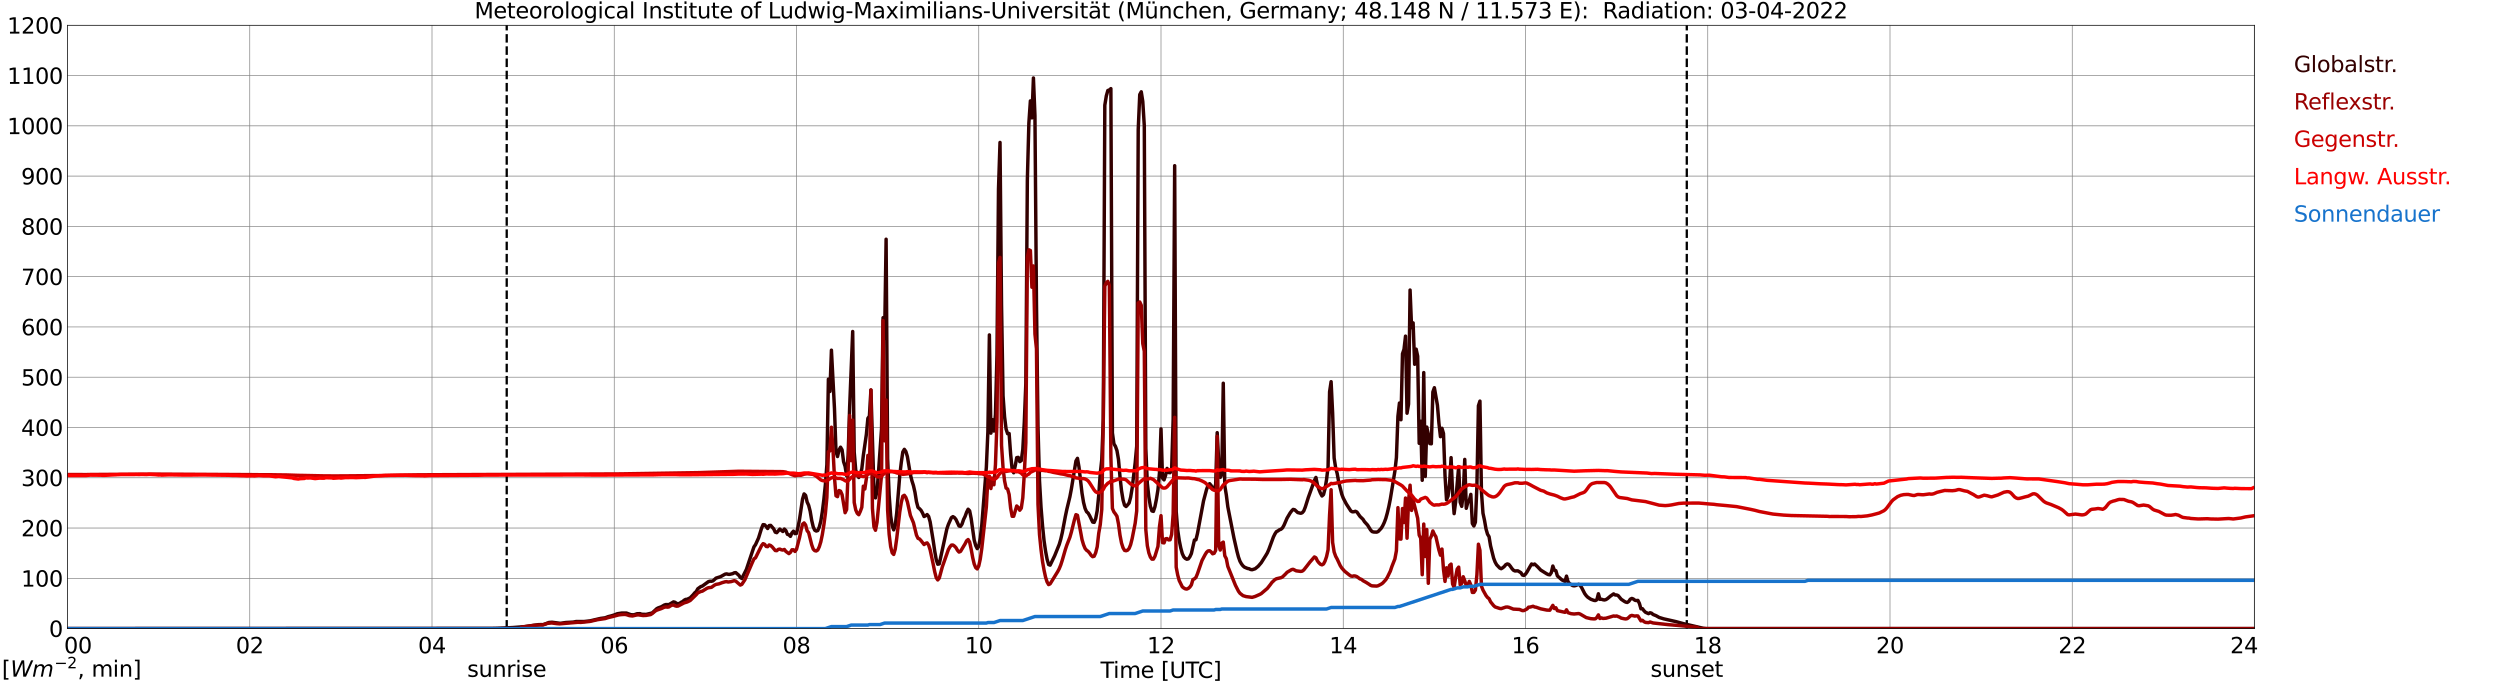 <?xml version="1.0" encoding="utf-8" standalone="no"?>
<!DOCTYPE svg PUBLIC "-//W3C//DTD SVG 1.1//EN"
  "http://www.w3.org/Graphics/SVG/1.1/DTD/svg11.dtd">
<svg xmlns:xlink="http://www.w3.org/1999/xlink" width="1085.4pt" height="296.64pt" viewBox="0 0 1085.4 296.64" xmlns="http://www.w3.org/2000/svg" version="1.1">
 <defs>
  <style type="text/css">*{stroke-linejoin: round; stroke-linecap: butt}</style>
 </defs>
 <g id="figure_1">
  <g id="patch_1">
   <path d="M 0 296.64 
L 1085.4 296.64 
L 1085.4 0 
L 0 0 
z
" style="fill: #ffffff"/>
  </g>
  <g id="axes_1">
   <g id="patch_2">
    <path d="M 29.306 272.909 
L 978.814 272.909 
L 978.814 10.976 
L 29.306 10.976 
z
" style="fill: #ffffff"/>
   </g>
   <g id="patch_3">
    <path d="M 978.814 272.909 
L 978.814 272.909 
L 978.814 10.976 
L 978.814 10.976 
z
" clip-path="url(#pca3da33e28)" style="fill: #d3d3d3; opacity: 0.25; stroke: #d3d3d3; stroke-linejoin: miter"/>
   </g>
   <g id="matplotlib.axis_1">
    <g id="xtick_1">
     <g id="line2d_1">
      <path d="M 29.306 272.909 
L 29.306 10.976 
" clip-path="url(#pca3da33e28)" style="fill: none; stroke: #808080; stroke-width: 0.3; stroke-linecap: square"/>
     </g>
     <g id="line2d_2"/>
     <g id="text_1">
      <!--    00 -->
      <g transform="translate(18.733 283.627) scale(0.095 -0.095)">
       <defs>
        <path id="DejaVuSans-20" transform="scale(0.016)"/>
        <path id="DejaVuSans-30" d="M 2034 4250 
Q 1547 4250 1301 3770 
Q 1056 3291 1056 2328 
Q 1056 1369 1301 889 
Q 1547 409 2034 409 
Q 2525 409 2770 889 
Q 3016 1369 3016 2328 
Q 3016 3291 2770 3770 
Q 2525 4250 2034 4250 
z
M 2034 4750 
Q 2819 4750 3233 4129 
Q 3647 3509 3647 2328 
Q 3647 1150 3233 529 
Q 2819 -91 2034 -91 
Q 1250 -91 836 529 
Q 422 1150 422 2328 
Q 422 3509 836 4129 
Q 1250 4750 2034 4750 
z
" transform="scale(0.016)"/>
       </defs>
       <use xlink:href="#DejaVuSans-20"/>
       <use xlink:href="#DejaVuSans-20" transform="translate(31.787 0)"/>
       <use xlink:href="#DejaVuSans-20" transform="translate(63.574 0)"/>
       <use xlink:href="#DejaVuSans-30" transform="translate(95.361 0)"/>
       <use xlink:href="#DejaVuSans-30" transform="translate(158.984 0)"/>
      </g>
     </g>
    </g>
    <g id="xtick_2">
     <g id="line2d_3">
      <path d="M 108.431 272.909 
L 108.431 10.976 
" clip-path="url(#pca3da33e28)" style="fill: none; stroke: #808080; stroke-width: 0.3; stroke-linecap: square"/>
     </g>
     <g id="line2d_4"/>
     <g id="text_2">
      <!-- 02 -->
      <g transform="translate(102.387 283.627) scale(0.095 -0.095)">
       <defs>
        <path id="DejaVuSans-32" d="M 1228 531 
L 3431 531 
L 3431 0 
L 469 0 
L 469 531 
Q 828 903 1448 1529 
Q 2069 2156 2228 2338 
Q 2531 2678 2651 2914 
Q 2772 3150 2772 3378 
Q 2772 3750 2511 3984 
Q 2250 4219 1831 4219 
Q 1534 4219 1204 4116 
Q 875 4013 500 3803 
L 500 4441 
Q 881 4594 1212 4672 
Q 1544 4750 1819 4750 
Q 2544 4750 2975 4387 
Q 3406 4025 3406 3419 
Q 3406 3131 3298 2873 
Q 3191 2616 2906 2266 
Q 2828 2175 2409 1742 
Q 1991 1309 1228 531 
z
" transform="scale(0.016)"/>
       </defs>
       <use xlink:href="#DejaVuSans-30"/>
       <use xlink:href="#DejaVuSans-32" transform="translate(63.623 0)"/>
      </g>
     </g>
    </g>
    <g id="xtick_3">
     <g id="line2d_5">
      <path d="M 187.557 272.909 
L 187.557 10.976 
" clip-path="url(#pca3da33e28)" style="fill: none; stroke: #808080; stroke-width: 0.3; stroke-linecap: square"/>
     </g>
     <g id="line2d_6"/>
     <g id="text_3">
      <!-- 04 -->
      <g transform="translate(181.513 283.627) scale(0.095 -0.095)">
       <defs>
        <path id="DejaVuSans-34" d="M 2419 4116 
L 825 1625 
L 2419 1625 
L 2419 4116 
z
M 2253 4666 
L 3047 4666 
L 3047 1625 
L 3713 1625 
L 3713 1100 
L 3047 1100 
L 3047 0 
L 2419 0 
L 2419 1100 
L 313 1100 
L 313 1709 
L 2253 4666 
z
" transform="scale(0.016)"/>
       </defs>
       <use xlink:href="#DejaVuSans-30"/>
       <use xlink:href="#DejaVuSans-34" transform="translate(63.623 0)"/>
      </g>
     </g>
    </g>
    <g id="xtick_4">
     <g id="line2d_7">
      <path d="M 266.683 272.909 
L 266.683 10.976 
" clip-path="url(#pca3da33e28)" style="fill: none; stroke: #808080; stroke-width: 0.3; stroke-linecap: square"/>
     </g>
     <g id="line2d_8"/>
     <g id="text_4">
      <!-- 06 -->
      <g transform="translate(260.638 283.627) scale(0.095 -0.095)">
       <defs>
        <path id="DejaVuSans-36" d="M 2113 2584 
Q 1688 2584 1439 2293 
Q 1191 2003 1191 1497 
Q 1191 994 1439 701 
Q 1688 409 2113 409 
Q 2538 409 2786 701 
Q 3034 994 3034 1497 
Q 3034 2003 2786 2293 
Q 2538 2584 2113 2584 
z
M 3366 4563 
L 3366 3988 
Q 3128 4100 2886 4159 
Q 2644 4219 2406 4219 
Q 1781 4219 1451 3797 
Q 1122 3375 1075 2522 
Q 1259 2794 1537 2939 
Q 1816 3084 2150 3084 
Q 2853 3084 3261 2657 
Q 3669 2231 3669 1497 
Q 3669 778 3244 343 
Q 2819 -91 2113 -91 
Q 1303 -91 875 529 
Q 447 1150 447 2328 
Q 447 3434 972 4092 
Q 1497 4750 2381 4750 
Q 2619 4750 2861 4703 
Q 3103 4656 3366 4563 
z
" transform="scale(0.016)"/>
       </defs>
       <use xlink:href="#DejaVuSans-30"/>
       <use xlink:href="#DejaVuSans-36" transform="translate(63.623 0)"/>
      </g>
     </g>
    </g>
    <g id="xtick_5">
     <g id="line2d_9">
      <path d="M 345.808 272.909 
L 345.808 10.976 
" clip-path="url(#pca3da33e28)" style="fill: none; stroke: #808080; stroke-width: 0.3; stroke-linecap: square"/>
     </g>
     <g id="line2d_10"/>
     <g id="text_5">
      <!-- 08 -->
      <g transform="translate(339.764 283.627) scale(0.095 -0.095)">
       <defs>
        <path id="DejaVuSans-38" d="M 2034 2216 
Q 1584 2216 1326 1975 
Q 1069 1734 1069 1313 
Q 1069 891 1326 650 
Q 1584 409 2034 409 
Q 2484 409 2743 651 
Q 3003 894 3003 1313 
Q 3003 1734 2745 1975 
Q 2488 2216 2034 2216 
z
M 1403 2484 
Q 997 2584 770 2862 
Q 544 3141 544 3541 
Q 544 4100 942 4425 
Q 1341 4750 2034 4750 
Q 2731 4750 3128 4425 
Q 3525 4100 3525 3541 
Q 3525 3141 3298 2862 
Q 3072 2584 2669 2484 
Q 3125 2378 3379 2068 
Q 3634 1759 3634 1313 
Q 3634 634 3220 271 
Q 2806 -91 2034 -91 
Q 1263 -91 848 271 
Q 434 634 434 1313 
Q 434 1759 690 2068 
Q 947 2378 1403 2484 
z
M 1172 3481 
Q 1172 3119 1398 2916 
Q 1625 2713 2034 2713 
Q 2441 2713 2670 2916 
Q 2900 3119 2900 3481 
Q 2900 3844 2670 4047 
Q 2441 4250 2034 4250 
Q 1625 4250 1398 4047 
Q 1172 3844 1172 3481 
z
" transform="scale(0.016)"/>
       </defs>
       <use xlink:href="#DejaVuSans-30"/>
       <use xlink:href="#DejaVuSans-38" transform="translate(63.623 0)"/>
      </g>
     </g>
    </g>
    <g id="xtick_6">
     <g id="line2d_11">
      <path d="M 424.934 272.909 
L 424.934 10.976 
" clip-path="url(#pca3da33e28)" style="fill: none; stroke: #808080; stroke-width: 0.3; stroke-linecap: square"/>
     </g>
     <g id="line2d_12"/>
     <g id="text_6">
      <!-- 10 -->
      <g transform="translate(418.89 283.627) scale(0.095 -0.095)">
       <defs>
        <path id="DejaVuSans-31" d="M 794 531 
L 1825 531 
L 1825 4091 
L 703 3866 
L 703 4441 
L 1819 4666 
L 2450 4666 
L 2450 531 
L 3481 531 
L 3481 0 
L 794 0 
L 794 531 
z
" transform="scale(0.016)"/>
       </defs>
       <use xlink:href="#DejaVuSans-31"/>
       <use xlink:href="#DejaVuSans-30" transform="translate(63.623 0)"/>
      </g>
     </g>
    </g>
    <g id="xtick_7">
     <g id="line2d_13">
      <path d="M 504.06 272.909 
L 504.06 10.976 
" clip-path="url(#pca3da33e28)" style="fill: none; stroke: #808080; stroke-width: 0.3; stroke-linecap: square"/>
     </g>
     <g id="line2d_14"/>
     <g id="text_7">
      <!-- 12 -->
      <g transform="translate(498.015 283.627) scale(0.095 -0.095)">
       <use xlink:href="#DejaVuSans-31"/>
       <use xlink:href="#DejaVuSans-32" transform="translate(63.623 0)"/>
      </g>
     </g>
    </g>
    <g id="xtick_8">
     <g id="line2d_15">
      <path d="M 583.185 272.909 
L 583.185 10.976 
" clip-path="url(#pca3da33e28)" style="fill: none; stroke: #808080; stroke-width: 0.3; stroke-linecap: square"/>
     </g>
     <g id="line2d_16"/>
     <g id="text_8">
      <!-- 14 -->
      <g transform="translate(577.141 283.627) scale(0.095 -0.095)">
       <use xlink:href="#DejaVuSans-31"/>
       <use xlink:href="#DejaVuSans-34" transform="translate(63.623 0)"/>
      </g>
     </g>
    </g>
    <g id="xtick_9">
     <g id="line2d_17">
      <path d="M 662.311 272.909 
L 662.311 10.976 
" clip-path="url(#pca3da33e28)" style="fill: none; stroke: #808080; stroke-width: 0.3; stroke-linecap: square"/>
     </g>
     <g id="line2d_18"/>
     <g id="text_9">
      <!-- 16 -->
      <g transform="translate(656.267 283.627) scale(0.095 -0.095)">
       <use xlink:href="#DejaVuSans-31"/>
       <use xlink:href="#DejaVuSans-36" transform="translate(63.623 0)"/>
      </g>
     </g>
    </g>
    <g id="xtick_10">
     <g id="line2d_19">
      <path d="M 741.437 272.909 
L 741.437 10.976 
" clip-path="url(#pca3da33e28)" style="fill: none; stroke: #808080; stroke-width: 0.3; stroke-linecap: square"/>
     </g>
     <g id="line2d_20"/>
     <g id="text_10">
      <!-- 18 -->
      <g transform="translate(735.392 283.627) scale(0.095 -0.095)">
       <use xlink:href="#DejaVuSans-31"/>
       <use xlink:href="#DejaVuSans-38" transform="translate(63.623 0)"/>
      </g>
     </g>
    </g>
    <g id="xtick_11">
     <g id="line2d_21">
      <path d="M 820.562 272.909 
L 820.562 10.976 
" clip-path="url(#pca3da33e28)" style="fill: none; stroke: #808080; stroke-width: 0.3; stroke-linecap: square"/>
     </g>
     <g id="line2d_22"/>
     <g id="text_11">
      <!-- 20 -->
      <g transform="translate(814.518 283.627) scale(0.095 -0.095)">
       <use xlink:href="#DejaVuSans-32"/>
       <use xlink:href="#DejaVuSans-30" transform="translate(63.623 0)"/>
      </g>
     </g>
    </g>
    <g id="xtick_12">
     <g id="line2d_23">
      <path d="M 899.688 272.909 
L 899.688 10.976 
" clip-path="url(#pca3da33e28)" style="fill: none; stroke: #808080; stroke-width: 0.3; stroke-linecap: square"/>
     </g>
     <g id="line2d_24"/>
     <g id="text_12">
      <!-- 22 -->
      <g transform="translate(893.644 283.627) scale(0.095 -0.095)">
       <use xlink:href="#DejaVuSans-32"/>
       <use xlink:href="#DejaVuSans-32" transform="translate(63.623 0)"/>
      </g>
     </g>
    </g>
    <g id="xtick_13">
     <g id="line2d_25">
      <path d="M 978.814 272.909 
L 978.814 10.976 
" clip-path="url(#pca3da33e28)" style="fill: none; stroke: #808080; stroke-width: 0.3; stroke-linecap: square"/>
     </g>
     <g id="line2d_26"/>
     <g id="text_13">
      <!-- 24    -->
      <g transform="translate(968.241 283.627) scale(0.095 -0.095)">
       <use xlink:href="#DejaVuSans-32"/>
       <use xlink:href="#DejaVuSans-34" transform="translate(63.623 0)"/>
       <use xlink:href="#DejaVuSans-20" transform="translate(127.246 0)"/>
       <use xlink:href="#DejaVuSans-20" transform="translate(159.033 0)"/>
       <use xlink:href="#DejaVuSans-20" transform="translate(190.82 0)"/>
      </g>
     </g>
    </g>
    <g id="text_14">
     <!-- Time [UTC] -->
     <g transform="translate(477.806 294.322) scale(0.095 -0.095)">
      <defs>
       <path id="DejaVuSans-54" d="M -19 4666 
L 3928 4666 
L 3928 4134 
L 2272 4134 
L 2272 0 
L 1638 0 
L 1638 4134 
L -19 4134 
L -19 4666 
z
" transform="scale(0.016)"/>
       <path id="DejaVuSans-69" d="M 603 3500 
L 1178 3500 
L 1178 0 
L 603 0 
L 603 3500 
z
M 603 4863 
L 1178 4863 
L 1178 4134 
L 603 4134 
L 603 4863 
z
" transform="scale(0.016)"/>
       <path id="DejaVuSans-6d" d="M 3328 2828 
Q 3544 3216 3844 3400 
Q 4144 3584 4550 3584 
Q 5097 3584 5394 3201 
Q 5691 2819 5691 2113 
L 5691 0 
L 5113 0 
L 5113 2094 
Q 5113 2597 4934 2840 
Q 4756 3084 4391 3084 
Q 3944 3084 3684 2787 
Q 3425 2491 3425 1978 
L 3425 0 
L 2847 0 
L 2847 2094 
Q 2847 2600 2669 2842 
Q 2491 3084 2119 3084 
Q 1678 3084 1418 2786 
Q 1159 2488 1159 1978 
L 1159 0 
L 581 0 
L 581 3500 
L 1159 3500 
L 1159 2956 
Q 1356 3278 1631 3431 
Q 1906 3584 2284 3584 
Q 2666 3584 2933 3390 
Q 3200 3197 3328 2828 
z
" transform="scale(0.016)"/>
       <path id="DejaVuSans-65" d="M 3597 1894 
L 3597 1613 
L 953 1613 
Q 991 1019 1311 708 
Q 1631 397 2203 397 
Q 2534 397 2845 478 
Q 3156 559 3463 722 
L 3463 178 
Q 3153 47 2828 -22 
Q 2503 -91 2169 -91 
Q 1331 -91 842 396 
Q 353 884 353 1716 
Q 353 2575 817 3079 
Q 1281 3584 2069 3584 
Q 2775 3584 3186 3129 
Q 3597 2675 3597 1894 
z
M 3022 2063 
Q 3016 2534 2758 2815 
Q 2500 3097 2075 3097 
Q 1594 3097 1305 2825 
Q 1016 2553 972 2059 
L 3022 2063 
z
" transform="scale(0.016)"/>
       <path id="DejaVuSans-5b" d="M 550 4863 
L 1875 4863 
L 1875 4416 
L 1125 4416 
L 1125 -397 
L 1875 -397 
L 1875 -844 
L 550 -844 
L 550 4863 
z
" transform="scale(0.016)"/>
       <path id="DejaVuSans-55" d="M 556 4666 
L 1191 4666 
L 1191 1831 
Q 1191 1081 1462 751 
Q 1734 422 2344 422 
Q 2950 422 3222 751 
Q 3494 1081 3494 1831 
L 3494 4666 
L 4128 4666 
L 4128 1753 
Q 4128 841 3676 375 
Q 3225 -91 2344 -91 
Q 1459 -91 1007 375 
Q 556 841 556 1753 
L 556 4666 
z
" transform="scale(0.016)"/>
       <path id="DejaVuSans-43" d="M 4122 4306 
L 4122 3641 
Q 3803 3938 3442 4084 
Q 3081 4231 2675 4231 
Q 1875 4231 1450 3742 
Q 1025 3253 1025 2328 
Q 1025 1406 1450 917 
Q 1875 428 2675 428 
Q 3081 428 3442 575 
Q 3803 722 4122 1019 
L 4122 359 
Q 3791 134 3420 21 
Q 3050 -91 2638 -91 
Q 1578 -91 968 557 
Q 359 1206 359 2328 
Q 359 3453 968 4101 
Q 1578 4750 2638 4750 
Q 3056 4750 3426 4639 
Q 3797 4528 4122 4306 
z
" transform="scale(0.016)"/>
       <path id="DejaVuSans-5d" d="M 1947 4863 
L 1947 -844 
L 622 -844 
L 622 -397 
L 1369 -397 
L 1369 4416 
L 622 4416 
L 622 4863 
L 1947 4863 
z
" transform="scale(0.016)"/>
      </defs>
      <use xlink:href="#DejaVuSans-54"/>
      <use xlink:href="#DejaVuSans-69" transform="translate(57.959 0)"/>
      <use xlink:href="#DejaVuSans-6d" transform="translate(85.742 0)"/>
      <use xlink:href="#DejaVuSans-65" transform="translate(183.154 0)"/>
      <use xlink:href="#DejaVuSans-20" transform="translate(244.678 0)"/>
      <use xlink:href="#DejaVuSans-5b" transform="translate(276.465 0)"/>
      <use xlink:href="#DejaVuSans-55" transform="translate(315.479 0)"/>
      <use xlink:href="#DejaVuSans-54" transform="translate(388.672 0)"/>
      <use xlink:href="#DejaVuSans-43" transform="translate(443.881 0)"/>
      <use xlink:href="#DejaVuSans-5d" transform="translate(513.705 0)"/>
     </g>
    </g>
   </g>
   <g id="matplotlib.axis_2">
    <g id="ytick_1">
     <g id="line2d_27">
      <path d="M 29.306 272.909 
L 978.814 272.909 
" clip-path="url(#pca3da33e28)" style="fill: none; stroke: #808080; stroke-width: 0.3; stroke-linecap: square"/>
     </g>
     <g id="line2d_28"/>
     <g id="text_15">
      <!-- 0 -->
      <g transform="translate(21.261 276.518) scale(0.095 -0.095)">
       <use xlink:href="#DejaVuSans-30"/>
      </g>
     </g>
    </g>
    <g id="ytick_2">
     <g id="line2d_29">
      <path d="M 29.306 251.081 
L 978.814 251.081 
" clip-path="url(#pca3da33e28)" style="fill: none; stroke: #808080; stroke-width: 0.3; stroke-linecap: square"/>
     </g>
     <g id="line2d_30"/>
     <g id="text_16">
      <!-- 100 -->
      <g transform="translate(9.173 254.69) scale(0.095 -0.095)">
       <use xlink:href="#DejaVuSans-31"/>
       <use xlink:href="#DejaVuSans-30" transform="translate(63.623 0)"/>
       <use xlink:href="#DejaVuSans-30" transform="translate(127.246 0)"/>
      </g>
     </g>
    </g>
    <g id="ytick_3">
     <g id="line2d_31">
      <path d="M 29.306 229.253 
L 978.814 229.253 
" clip-path="url(#pca3da33e28)" style="fill: none; stroke: #808080; stroke-width: 0.3; stroke-linecap: square"/>
     </g>
     <g id="line2d_32"/>
     <g id="text_17">
      <!-- 200 -->
      <g transform="translate(9.173 232.863) scale(0.095 -0.095)">
       <use xlink:href="#DejaVuSans-32"/>
       <use xlink:href="#DejaVuSans-30" transform="translate(63.623 0)"/>
       <use xlink:href="#DejaVuSans-30" transform="translate(127.246 0)"/>
      </g>
     </g>
    </g>
    <g id="ytick_4">
     <g id="line2d_33">
      <path d="M 29.306 207.426 
L 978.814 207.426 
" clip-path="url(#pca3da33e28)" style="fill: none; stroke: #808080; stroke-width: 0.3; stroke-linecap: square"/>
     </g>
     <g id="line2d_34"/>
     <g id="text_18">
      <!-- 300 -->
      <g transform="translate(9.173 211.035) scale(0.095 -0.095)">
       <defs>
        <path id="DejaVuSans-33" d="M 2597 2516 
Q 3050 2419 3304 2112 
Q 3559 1806 3559 1356 
Q 3559 666 3084 287 
Q 2609 -91 1734 -91 
Q 1441 -91 1130 -33 
Q 819 25 488 141 
L 488 750 
Q 750 597 1062 519 
Q 1375 441 1716 441 
Q 2309 441 2620 675 
Q 2931 909 2931 1356 
Q 2931 1769 2642 2001 
Q 2353 2234 1838 2234 
L 1294 2234 
L 1294 2753 
L 1863 2753 
Q 2328 2753 2575 2939 
Q 2822 3125 2822 3475 
Q 2822 3834 2567 4026 
Q 2313 4219 1838 4219 
Q 1578 4219 1281 4162 
Q 984 4106 628 3988 
L 628 4550 
Q 988 4650 1302 4700 
Q 1616 4750 1894 4750 
Q 2613 4750 3031 4423 
Q 3450 4097 3450 3541 
Q 3450 3153 3228 2886 
Q 3006 2619 2597 2516 
z
" transform="scale(0.016)"/>
       </defs>
       <use xlink:href="#DejaVuSans-33"/>
       <use xlink:href="#DejaVuSans-30" transform="translate(63.623 0)"/>
       <use xlink:href="#DejaVuSans-30" transform="translate(127.246 0)"/>
      </g>
     </g>
    </g>
    <g id="ytick_5">
     <g id="line2d_35">
      <path d="M 29.306 185.598 
L 978.814 185.598 
" clip-path="url(#pca3da33e28)" style="fill: none; stroke: #808080; stroke-width: 0.3; stroke-linecap: square"/>
     </g>
     <g id="line2d_36"/>
     <g id="text_19">
      <!-- 400 -->
      <g transform="translate(9.173 189.207) scale(0.095 -0.095)">
       <use xlink:href="#DejaVuSans-34"/>
       <use xlink:href="#DejaVuSans-30" transform="translate(63.623 0)"/>
       <use xlink:href="#DejaVuSans-30" transform="translate(127.246 0)"/>
      </g>
     </g>
    </g>
    <g id="ytick_6">
     <g id="line2d_37">
      <path d="M 29.306 163.77 
L 978.814 163.77 
" clip-path="url(#pca3da33e28)" style="fill: none; stroke: #808080; stroke-width: 0.3; stroke-linecap: square"/>
     </g>
     <g id="line2d_38"/>
     <g id="text_20">
      <!-- 500 -->
      <g transform="translate(9.173 167.379) scale(0.095 -0.095)">
       <defs>
        <path id="DejaVuSans-35" d="M 691 4666 
L 3169 4666 
L 3169 4134 
L 1269 4134 
L 1269 2991 
Q 1406 3038 1543 3061 
Q 1681 3084 1819 3084 
Q 2600 3084 3056 2656 
Q 3513 2228 3513 1497 
Q 3513 744 3044 326 
Q 2575 -91 1722 -91 
Q 1428 -91 1123 -41 
Q 819 9 494 109 
L 494 744 
Q 775 591 1075 516 
Q 1375 441 1709 441 
Q 2250 441 2565 725 
Q 2881 1009 2881 1497 
Q 2881 1984 2565 2268 
Q 2250 2553 1709 2553 
Q 1456 2553 1204 2497 
Q 953 2441 691 2322 
L 691 4666 
z
" transform="scale(0.016)"/>
       </defs>
       <use xlink:href="#DejaVuSans-35"/>
       <use xlink:href="#DejaVuSans-30" transform="translate(63.623 0)"/>
       <use xlink:href="#DejaVuSans-30" transform="translate(127.246 0)"/>
      </g>
     </g>
    </g>
    <g id="ytick_7">
     <g id="line2d_39">
      <path d="M 29.306 141.942 
L 978.814 141.942 
" clip-path="url(#pca3da33e28)" style="fill: none; stroke: #808080; stroke-width: 0.3; stroke-linecap: square"/>
     </g>
     <g id="line2d_40"/>
     <g id="text_21">
      <!-- 600 -->
      <g transform="translate(9.173 145.551) scale(0.095 -0.095)">
       <use xlink:href="#DejaVuSans-36"/>
       <use xlink:href="#DejaVuSans-30" transform="translate(63.623 0)"/>
       <use xlink:href="#DejaVuSans-30" transform="translate(127.246 0)"/>
      </g>
     </g>
    </g>
    <g id="ytick_8">
     <g id="line2d_41">
      <path d="M 29.306 120.114 
L 978.814 120.114 
" clip-path="url(#pca3da33e28)" style="fill: none; stroke: #808080; stroke-width: 0.3; stroke-linecap: square"/>
     </g>
     <g id="line2d_42"/>
     <g id="text_22">
      <!-- 700 -->
      <g transform="translate(9.173 123.724) scale(0.095 -0.095)">
       <defs>
        <path id="DejaVuSans-37" d="M 525 4666 
L 3525 4666 
L 3525 4397 
L 1831 0 
L 1172 0 
L 2766 4134 
L 525 4134 
L 525 4666 
z
" transform="scale(0.016)"/>
       </defs>
       <use xlink:href="#DejaVuSans-37"/>
       <use xlink:href="#DejaVuSans-30" transform="translate(63.623 0)"/>
       <use xlink:href="#DejaVuSans-30" transform="translate(127.246 0)"/>
      </g>
     </g>
    </g>
    <g id="ytick_9">
     <g id="line2d_43">
      <path d="M 29.306 98.287 
L 978.814 98.287 
" clip-path="url(#pca3da33e28)" style="fill: none; stroke: #808080; stroke-width: 0.3; stroke-linecap: square"/>
     </g>
     <g id="line2d_44"/>
     <g id="text_23">
      <!-- 800 -->
      <g transform="translate(9.173 101.896) scale(0.095 -0.095)">
       <use xlink:href="#DejaVuSans-38"/>
       <use xlink:href="#DejaVuSans-30" transform="translate(63.623 0)"/>
       <use xlink:href="#DejaVuSans-30" transform="translate(127.246 0)"/>
      </g>
     </g>
    </g>
    <g id="ytick_10">
     <g id="line2d_45">
      <path d="M 29.306 76.459 
L 978.814 76.459 
" clip-path="url(#pca3da33e28)" style="fill: none; stroke: #808080; stroke-width: 0.3; stroke-linecap: square"/>
     </g>
     <g id="line2d_46"/>
     <g id="text_24">
      <!-- 900 -->
      <g transform="translate(9.173 80.068) scale(0.095 -0.095)">
       <defs>
        <path id="DejaVuSans-39" d="M 703 97 
L 703 672 
Q 941 559 1184 500 
Q 1428 441 1663 441 
Q 2288 441 2617 861 
Q 2947 1281 2994 2138 
Q 2813 1869 2534 1725 
Q 2256 1581 1919 1581 
Q 1219 1581 811 2004 
Q 403 2428 403 3163 
Q 403 3881 828 4315 
Q 1253 4750 1959 4750 
Q 2769 4750 3195 4129 
Q 3622 3509 3622 2328 
Q 3622 1225 3098 567 
Q 2575 -91 1691 -91 
Q 1453 -91 1209 -44 
Q 966 3 703 97 
z
M 1959 2075 
Q 2384 2075 2632 2365 
Q 2881 2656 2881 3163 
Q 2881 3666 2632 3958 
Q 2384 4250 1959 4250 
Q 1534 4250 1286 3958 
Q 1038 3666 1038 3163 
Q 1038 2656 1286 2365 
Q 1534 2075 1959 2075 
z
" transform="scale(0.016)"/>
       </defs>
       <use xlink:href="#DejaVuSans-39"/>
       <use xlink:href="#DejaVuSans-30" transform="translate(63.623 0)"/>
       <use xlink:href="#DejaVuSans-30" transform="translate(127.246 0)"/>
      </g>
     </g>
    </g>
    <g id="ytick_11">
     <g id="line2d_47">
      <path d="M 29.306 54.631 
L 978.814 54.631 
" clip-path="url(#pca3da33e28)" style="fill: none; stroke: #808080; stroke-width: 0.3; stroke-linecap: square"/>
     </g>
     <g id="line2d_48"/>
     <g id="text_25">
      <!-- 1000 -->
      <g transform="translate(3.128 58.24) scale(0.095 -0.095)">
       <use xlink:href="#DejaVuSans-31"/>
       <use xlink:href="#DejaVuSans-30" transform="translate(63.623 0)"/>
       <use xlink:href="#DejaVuSans-30" transform="translate(127.246 0)"/>
       <use xlink:href="#DejaVuSans-30" transform="translate(190.869 0)"/>
      </g>
     </g>
    </g>
    <g id="ytick_12">
     <g id="line2d_49">
      <path d="M 29.306 32.803 
L 978.814 32.803 
" clip-path="url(#pca3da33e28)" style="fill: none; stroke: #808080; stroke-width: 0.3; stroke-linecap: square"/>
     </g>
     <g id="line2d_50"/>
     <g id="text_26">
      <!-- 1100 -->
      <g transform="translate(3.128 36.413) scale(0.095 -0.095)">
       <use xlink:href="#DejaVuSans-31"/>
       <use xlink:href="#DejaVuSans-31" transform="translate(63.623 0)"/>
       <use xlink:href="#DejaVuSans-30" transform="translate(127.246 0)"/>
       <use xlink:href="#DejaVuSans-30" transform="translate(190.869 0)"/>
      </g>
     </g>
    </g>
    <g id="ytick_13">
     <g id="line2d_51">
      <path d="M 29.306 10.976 
L 978.814 10.976 
" clip-path="url(#pca3da33e28)" style="fill: none; stroke: #808080; stroke-width: 0.3; stroke-linecap: square"/>
     </g>
     <g id="line2d_52"/>
     <g id="text_27">
      <!-- 1200 -->
      <g transform="translate(3.128 14.585) scale(0.095 -0.095)">
       <use xlink:href="#DejaVuSans-31"/>
       <use xlink:href="#DejaVuSans-32" transform="translate(63.623 0)"/>
       <use xlink:href="#DejaVuSans-30" transform="translate(127.246 0)"/>
       <use xlink:href="#DejaVuSans-30" transform="translate(190.869 0)"/>
      </g>
     </g>
    </g>
   </g>
   <g id="line2d_53">
    <path d="M 219.999 272.909 
L 219.999 10.976 
" clip-path="url(#pca3da33e28)" style="fill: none; stroke-dasharray: 3.7,1.6; stroke-dashoffset: 0; stroke: #000000"/>
   </g>
   <g id="line2d_54">
    <path d="M 732.337 272.909 
L 732.337 10.976 
" clip-path="url(#pca3da33e28)" style="fill: none; stroke-dasharray: 3.7,1.6; stroke-dashoffset: 0; stroke: #000000"/>
   </g>
   <g id="line2d_55">
    <path d="M 29.306 272.909 
L 213.273 272.828 
L 215.91 272.767 
L 222.504 272.464 
L 227.779 272.058 
L 233.714 271.206 
L 235.033 271.167 
L 235.692 271.206 
L 237.011 270.781 
L 238.329 270.255 
L 239.648 270.154 
L 242.945 270.58 
L 243.604 270.58 
L 245.583 270.274 
L 248.88 270.093 
L 250.198 269.829 
L 253.495 269.849 
L 256.133 269.565 
L 260.748 268.491 
L 262.726 268.229 
L 264.045 267.72 
L 265.364 267.397 
L 266.683 266.991 
L 268.002 266.465 
L 269.98 266.16 
L 271.958 266.16 
L 273.936 266.891 
L 275.255 266.93 
L 276.573 266.465 
L 277.892 266.424 
L 278.552 266.688 
L 280.53 266.749 
L 283.167 266.12 
L 285.145 264.256 
L 285.805 263.911 
L 287.124 263.444 
L 288.442 262.674 
L 289.102 262.473 
L 290.42 262.493 
L 292.399 261.316 
L 293.058 261.48 
L 293.717 261.964 
L 294.377 262.106 
L 295.036 261.964 
L 295.696 261.499 
L 296.355 261.196 
L 297.014 260.607 
L 297.674 260.242 
L 298.333 260.181 
L 299.652 259.555 
L 300.971 258.195 
L 301.63 257.385 
L 302.289 256.817 
L 302.949 255.621 
L 304.267 254.67 
L 304.927 254.447 
L 307.564 252.522 
L 308.224 252.338 
L 308.883 252.358 
L 309.543 252.196 
L 310.861 251 
L 312.839 250.372 
L 314.818 249.278 
L 315.477 249.156 
L 316.136 249.339 
L 316.796 249.359 
L 318.114 249.055 
L 318.774 248.691 
L 319.433 248.61 
L 320.752 249.745 
L 321.411 250.697 
L 322.071 251.162 
L 324.049 247.231 
L 326.686 239.327 
L 327.346 237.421 
L 328.005 236.489 
L 329.324 233.59 
L 330.643 229.334 
L 331.302 227.776 
L 331.961 227.856 
L 332.621 228.566 
L 333.28 229.456 
L 333.94 228.179 
L 334.599 228.099 
L 335.918 229.618 
L 336.577 231.037 
L 337.236 231.261 
L 338.555 229.72 
L 339.874 230.753 
L 340.533 229.701 
L 341.193 230.349 
L 341.852 231.971 
L 342.512 232.193 
L 343.171 232.861 
L 343.83 231.362 
L 344.49 230.611 
L 345.149 231.687 
L 345.808 231.565 
L 346.468 228.808 
L 347.127 225.423 
L 348.446 216.628 
L 349.105 214.439 
L 349.765 215.067 
L 350.424 217.944 
L 351.083 219.385 
L 351.743 221.958 
L 352.402 225.909 
L 353.062 228.727 
L 353.721 230.207 
L 354.38 230.552 
L 355.04 230.349 
L 355.699 228.828 
L 356.359 226.296 
L 357.018 222.201 
L 357.677 216.932 
L 358.337 210.508 
L 358.996 201.731 
L 359.655 164.621 
L 360.315 169.952 
L 360.974 152.035 
L 362.293 177.349 
L 362.952 196.036 
L 363.612 198.205 
L 364.271 195.368 
L 364.93 194.152 
L 365.59 195.307 
L 366.249 200.454 
L 366.909 202.482 
L 367.568 206.555 
L 368.227 197.658 
L 368.887 176.581 
L 370.206 143.929 
L 370.865 196.28 
L 371.524 204.143 
L 372.184 206.007 
L 372.843 207.305 
L 373.502 205.865 
L 374.162 203.536 
L 374.821 197.758 
L 376.14 188.599 
L 376.799 181.605 
L 377.459 180.693 
L 378.118 169.323 
L 379.437 212.391 
L 380.096 216.161 
L 380.756 213.323 
L 381.415 204.913 
L 382.734 186.126 
L 383.393 137.93 
L 384.053 146.928 
L 384.712 103.862 
L 385.371 199.157 
L 386.031 214.926 
L 386.69 223.964 
L 387.349 228.282 
L 388.009 230.043 
L 388.668 228.221 
L 389.328 222.607 
L 390.646 206.312 
L 391.306 200.737 
L 391.965 196.219 
L 392.624 195.084 
L 393.284 196.016 
L 393.943 198.205 
L 395.262 206.068 
L 395.921 208.744 
L 396.581 210.831 
L 397.24 213.729 
L 397.899 217.802 
L 398.559 220.317 
L 399.218 220.863 
L 399.878 221.572 
L 400.537 222.729 
L 401.196 224.248 
L 401.856 223.923 
L 402.515 223.397 
L 403.175 224.207 
L 403.834 226.599 
L 405.153 234.725 
L 405.812 239.226 
L 406.471 242.955 
L 407.131 244.961 
L 407.79 244.819 
L 410.428 232.658 
L 411.087 229.618 
L 411.746 227.693 
L 413.065 224.735 
L 413.725 224.309 
L 414.384 224.715 
L 415.043 225.545 
L 416.362 228.363 
L 417.022 228.524 
L 417.681 227.511 
L 418.34 225.545 
L 419 224.207 
L 419.659 222.384 
L 420.318 221.085 
L 420.978 221.775 
L 421.637 225.099 
L 422.956 234.503 
L 423.615 236.854 
L 424.275 238.192 
L 424.934 237.218 
L 425.593 233.612 
L 426.253 227.917 
L 428.231 202.888 
L 428.89 187.564 
L 429.55 145.408 
L 430.209 188.051 
L 430.869 182.193 
L 431.528 187.139 
L 432.187 179.944 
L 432.847 154.083 
L 433.506 81.992 
L 434.165 61.847 
L 434.825 132.458 
L 435.484 171.838 
L 436.144 180.957 
L 436.803 186.288 
L 437.462 188.293 
L 438.122 188.213 
L 438.781 197.252 
L 439.44 203.798 
L 440.1 205.258 
L 440.759 202.298 
L 441.419 198.692 
L 442.078 198.57 
L 442.737 200.414 
L 443.397 199.967 
L 444.056 195.123 
L 444.716 183.247 
L 445.375 166.365 
L 446.034 78.183 
L 446.694 53.415 
L 447.353 43.809 
L 448.012 51.187 
L 448.672 33.858 
L 449.331 50.174 
L 449.991 131.343 
L 450.65 185.214 
L 451.309 208.702 
L 451.969 220.195 
L 452.628 228.302 
L 453.287 234.787 
L 453.947 239.307 
L 454.606 242.813 
L 455.266 245.102 
L 455.925 245.367 
L 457.903 241.252 
L 459.881 236.347 
L 460.541 234.097 
L 461.2 231.261 
L 462.519 224.248 
L 463.178 221.127 
L 464.497 215.674 
L 465.156 212.21 
L 467.134 200.131 
L 467.794 198.996 
L 468.453 202.805 
L 469.772 214.155 
L 470.431 218.128 
L 471.091 220.721 
L 471.75 222.181 
L 472.409 222.749 
L 473.069 223.884 
L 474.388 226.66 
L 475.047 226.782 
L 475.706 225.18 
L 476.366 221.694 
L 477.025 215.048 
L 477.685 205.542 
L 478.344 199.522 
L 479.003 181.97 
L 479.663 45.673 
L 480.322 41.642 
L 480.981 39.291 
L 481.641 39.066 
L 482.3 38.479 
L 482.96 187.949 
L 483.619 192.711 
L 484.278 193.788 
L 484.938 195.63 
L 485.597 199.441 
L 486.256 206.98 
L 486.916 213 
L 487.575 217.012 
L 488.235 219.363 
L 488.894 219.911 
L 489.553 219.221 
L 490.213 218.37 
L 490.872 215.877 
L 491.532 211.926 
L 492.85 200.921 
L 493.51 193.726 
L 494.169 56.253 
L 494.828 41.074 
L 495.488 39.858 
L 496.147 44.053 
L 496.807 54.612 
L 497.466 194.739 
L 498.125 209.899 
L 498.785 215.838 
L 499.444 219.811 
L 500.103 221.817 
L 500.763 222.02 
L 501.422 220.011 
L 502.082 216.689 
L 502.741 212.575 
L 503.4 205.217 
L 504.06 186.207 
L 504.719 207.567 
L 505.379 208.338 
L 506.038 206.393 
L 506.697 203.372 
L 507.357 205.155 
L 508.016 205.217 
L 508.675 203.94 
L 509.335 181.992 
L 509.994 71.941 
L 510.654 221.978 
L 511.313 230.126 
L 511.972 234.605 
L 512.632 237.869 
L 513.291 240.32 
L 513.95 241.758 
L 514.61 242.448 
L 515.269 242.793 
L 515.929 242.629 
L 516.588 241.719 
L 517.247 240.32 
L 518.566 234.464 
L 519.226 234.361 
L 519.885 231.646 
L 522.522 217.479 
L 523.841 212.514 
L 524.501 210.689 
L 525.16 210.001 
L 525.819 210.77 
L 526.479 212.169 
L 527.138 212.249 
L 527.797 210.305 
L 528.457 187.848 
L 529.116 200.617 
L 529.776 207.264 
L 530.435 206.109 
L 531.094 166.385 
L 531.754 210.872 
L 532.413 214.845 
L 533.073 220.033 
L 535.71 233.49 
L 537.029 239.327 
L 537.688 241.839 
L 538.348 243.684 
L 539.007 244.84 
L 539.666 245.692 
L 540.326 246.259 
L 541.644 246.805 
L 542.304 246.927 
L 542.963 247.25 
L 543.623 247.353 
L 544.941 246.927 
L 546.26 245.853 
L 547.579 244.312 
L 549.557 241.171 
L 550.216 240.056 
L 550.876 238.556 
L 552.854 233.165 
L 553.513 231.829 
L 554.173 230.814 
L 554.832 230.491 
L 555.491 230.004 
L 556.151 229.782 
L 556.81 229.194 
L 557.47 228.018 
L 558.788 224.958 
L 560.107 222.729 
L 560.766 221.836 
L 561.426 221.168 
L 562.085 221.31 
L 563.404 222.526 
L 564.723 222.849 
L 565.382 222.607 
L 566.042 221.836 
L 566.701 220.175 
L 568.02 215.98 
L 570.657 208.641 
L 571.317 207.284 
L 571.976 210.486 
L 572.635 212.533 
L 573.295 214.135 
L 573.954 215.332 
L 574.613 214.742 
L 575.273 212.21 
L 575.932 208.216 
L 576.592 202.765 
L 577.251 170.115 
L 577.91 165.717 
L 578.57 179.296 
L 579.229 198.854 
L 579.889 203.11 
L 580.548 205.581 
L 581.207 209.231 
L 582.526 214.5 
L 583.185 216.242 
L 584.504 218.776 
L 586.482 221.836 
L 587.142 222.22 
L 587.801 222.181 
L 588.46 221.978 
L 589.12 222.303 
L 590.439 224.187 
L 591.757 225.464 
L 592.417 226.518 
L 593.736 227.957 
L 595.054 230.085 
L 595.714 230.794 
L 596.373 230.978 
L 597.692 231.037 
L 598.351 230.753 
L 599.67 229.356 
L 600.329 228.26 
L 600.989 226.863 
L 601.648 225.119 
L 602.307 222.749 
L 602.967 219.952 
L 603.626 216.628 
L 605.604 204.549 
L 606.264 198.67 
L 606.923 180.715 
L 607.582 174.979 
L 608.242 182.234 
L 608.901 153.596 
L 609.561 151.691 
L 610.22 145.937 
L 610.879 179.396 
L 611.539 175.424 
L 612.198 125.932 
L 612.858 142.287 
L 613.517 140.181 
L 614.176 158.156 
L 614.836 151.59 
L 615.495 154.65 
L 616.154 192.469 
L 616.814 182.882 
L 617.473 208.521 
L 618.133 161.764 
L 618.792 206.858 
L 619.451 185.417 
L 620.111 188.496 
L 620.77 192.591 
L 621.429 192.672 
L 622.089 170.196 
L 622.748 168.33 
L 624.067 175.911 
L 624.726 183.714 
L 625.386 189.592 
L 626.045 185.943 
L 626.705 188.213 
L 627.364 206.413 
L 628.023 217.012 
L 628.683 215.371 
L 629.342 210.021 
L 630.001 198.692 
L 630.661 214.114 
L 631.32 222.991 
L 631.98 217.883 
L 633.298 202.604 
L 633.958 218.047 
L 634.617 219.83 
L 635.276 214.581 
L 635.936 199.461 
L 636.595 220.682 
L 637.255 218.147 
L 637.914 217.276 
L 638.573 214.642 
L 639.233 227.267 
L 639.892 228.363 
L 640.552 226.721 
L 641.211 211.095 
L 641.87 176.175 
L 642.53 174.147 
L 643.189 213.71 
L 643.848 222.81 
L 644.508 225.89 
L 645.167 229.64 
L 645.827 231.929 
L 646.486 233.003 
L 647.145 236.976 
L 648.464 242.287 
L 649.123 244.028 
L 649.783 245.205 
L 651.102 246.602 
L 651.761 246.908 
L 652.42 246.502 
L 653.08 245.954 
L 653.739 245.164 
L 654.399 244.84 
L 655.058 245.022 
L 655.717 245.812 
L 656.377 246.785 
L 657.036 247.534 
L 657.695 247.879 
L 659.014 247.84 
L 660.333 248.649 
L 660.992 249.662 
L 661.652 249.846 
L 662.311 249.258 
L 662.97 248.305 
L 664.289 245.976 
L 664.949 244.86 
L 665.608 245.183 
L 666.267 244.88 
L 667.586 246.096 
L 668.905 247.495 
L 671.542 249.136 
L 672.202 249.461 
L 672.861 249.562 
L 673.521 248.61 
L 674.18 245.751 
L 674.839 247.556 
L 675.499 247.779 
L 676.158 250.049 
L 678.136 251.771 
L 679.455 252.461 
L 680.114 250.129 
L 680.774 252.561 
L 681.433 253.373 
L 682.752 254.224 
L 683.411 254.344 
L 684.071 254.224 
L 685.389 253.696 
L 686.049 254.102 
L 686.708 255.156 
L 688.027 257.73 
L 688.686 258.62 
L 689.346 259.29 
L 690.664 260.161 
L 691.983 260.648 
L 692.643 260.749 
L 693.302 260.364 
L 693.961 257.791 
L 694.621 260.203 
L 695.28 260.161 
L 695.939 260.384 
L 696.599 260.487 
L 697.258 260.303 
L 697.918 259.878 
L 699.236 258.762 
L 700.555 257.852 
L 701.215 258.317 
L 701.874 258.317 
L 702.533 258.581 
L 703.852 260.161 
L 705.171 261.054 
L 705.83 261.419 
L 706.49 261.561 
L 707.149 261.113 
L 707.808 260.142 
L 708.468 259.817 
L 709.127 260.061 
L 709.786 260.587 
L 710.446 260.749 
L 711.105 260.668 
L 711.765 261.986 
L 712.424 264.315 
L 713.083 264.276 
L 713.743 265.147 
L 714.402 265.817 
L 715.721 266.424 
L 716.38 266.04 
L 717.04 266.221 
L 717.699 266.788 
L 719.018 267.317 
L 720.337 268.065 
L 722.315 268.674 
L 727.59 269.87 
L 730.887 270.761 
L 739.459 272.767 
L 740.777 272.909 
L 978.154 272.909 
L 978.154 272.909 
" clip-path="url(#pca3da33e28)" style="fill: none; stroke: #330000; stroke-width: 1.5; stroke-linecap: square"/>
   </g>
   <g id="line2d_56">
    <path d="M 29.306 272.909 
L 225.801 272.909 
L 226.461 272.25 
L 229.098 271.905 
L 231.736 271.521 
L 234.373 271.359 
L 235.692 271.337 
L 237.011 270.892 
L 237.67 270.65 
L 238.989 270.508 
L 239.648 270.486 
L 241.626 270.75 
L 242.945 270.853 
L 250.858 270.183 
L 252.176 270.224 
L 256.133 269.798 
L 259.43 269.047 
L 262.726 268.561 
L 264.045 268.135 
L 266.023 267.67 
L 268.661 266.961 
L 269.98 266.819 
L 271.298 266.758 
L 271.958 266.858 
L 273.277 267.284 
L 274.595 267.426 
L 275.914 267.122 
L 276.573 266.98 
L 277.233 266.961 
L 279.211 267.244 
L 280.53 267.183 
L 282.508 266.819 
L 283.167 266.374 
L 284.486 265.278 
L 285.145 264.913 
L 287.124 264.224 
L 288.442 263.617 
L 289.102 263.514 
L 289.761 263.597 
L 290.42 263.514 
L 291.08 263.049 
L 291.739 262.746 
L 292.399 262.663 
L 293.058 263.008 
L 293.717 263.191 
L 294.377 263.13 
L 297.014 261.753 
L 298.333 261.366 
L 299.652 260.718 
L 302.289 258.164 
L 302.949 257.394 
L 304.267 256.806 
L 304.927 256.665 
L 306.905 255.429 
L 307.564 255.165 
L 308.883 255.003 
L 310.202 254.05 
L 310.861 253.727 
L 312.18 253.482 
L 313.499 252.976 
L 314.818 252.592 
L 315.477 252.53 
L 316.136 252.692 
L 317.455 252.511 
L 318.774 252.105 
L 319.433 252.308 
L 321.411 254.01 
L 322.071 253.727 
L 323.39 251.718 
L 326.686 244.079 
L 327.346 242.618 
L 328.005 242.195 
L 330.643 236.865 
L 331.302 236.033 
L 331.961 236.297 
L 332.621 237.229 
L 333.28 237.349 
L 333.94 236.601 
L 334.599 236.865 
L 335.258 237.432 
L 336.577 239.012 
L 337.236 239.074 
L 337.896 238.526 
L 338.555 238.384 
L 339.215 238.687 
L 339.874 238.829 
L 340.533 238.545 
L 341.193 239.397 
L 342.512 240.351 
L 343.171 239.822 
L 343.83 238.687 
L 344.49 238.687 
L 345.149 239.416 
L 345.808 238.506 
L 347.127 233.418 
L 347.787 230.216 
L 348.446 227.581 
L 349.105 227.033 
L 349.765 227.926 
L 350.424 230.419 
L 351.083 231.251 
L 352.402 236.498 
L 353.062 238.384 
L 353.721 239.074 
L 354.38 239.215 
L 355.04 238.79 
L 355.699 237.391 
L 356.359 235.262 
L 357.018 232.102 
L 357.677 228.007 
L 358.337 223.061 
L 358.996 215.947 
L 359.655 196.106 
L 360.315 195.761 
L 360.974 185.486 
L 361.634 194.809 
L 362.293 207.295 
L 362.952 215.238 
L 363.612 215.624 
L 364.271 212.968 
L 364.93 213.251 
L 365.59 214.753 
L 366.909 222.596 
L 367.568 221.238 
L 368.227 204.457 
L 368.887 180.379 
L 369.546 199.998 
L 370.206 182.385 
L 370.865 218.178 
L 371.524 221.38 
L 372.184 222.86 
L 372.843 223.467 
L 373.502 222.048 
L 374.162 220.245 
L 374.821 211.084 
L 375.481 212.3 
L 376.14 207.759 
L 376.799 197.727 
L 377.459 205.47 
L 378.118 169.323 
L 378.777 220.71 
L 379.437 228.777 
L 380.096 230.216 
L 380.756 226.811 
L 382.734 206.179 
L 383.393 139.177 
L 384.053 191.384 
L 384.712 173.691 
L 385.371 221.48 
L 386.031 231.98 
L 386.69 237.349 
L 387.349 240.006 
L 388.009 240.715 
L 388.668 238.445 
L 389.328 233.702 
L 390.646 222.231 
L 391.306 218.156 
L 391.965 215.421 
L 392.624 215.037 
L 393.284 215.969 
L 393.943 217.853 
L 395.262 223.792 
L 396.581 226.953 
L 397.899 232.344 
L 398.559 233.721 
L 399.218 233.986 
L 399.878 234.715 
L 401.196 236.417 
L 401.856 235.911 
L 402.515 235.708 
L 403.175 236.64 
L 403.834 238.748 
L 405.153 244.93 
L 405.812 248.233 
L 406.471 250.808 
L 407.131 251.78 
L 407.79 250.989 
L 409.109 246.126 
L 411.746 238.606 
L 412.406 237.452 
L 413.065 236.662 
L 413.725 236.62 
L 414.384 237.087 
L 415.043 237.775 
L 415.703 238.932 
L 416.362 239.68 
L 417.022 239.416 
L 418.34 237.188 
L 419 236.114 
L 419.659 234.795 
L 420.318 234.25 
L 420.978 235.343 
L 421.637 238.423 
L 422.297 242.053 
L 422.956 244.869 
L 423.615 246.449 
L 424.275 246.997 
L 424.934 245.72 
L 425.593 242.721 
L 426.253 238.12 
L 428.231 220.123 
L 428.89 208.146 
L 429.55 206.747 
L 430.209 212.097 
L 430.869 207.618 
L 431.528 210.455 
L 432.187 201.7 
L 432.847 182.974 
L 433.506 114.267 
L 434.165 111.754 
L 434.825 193.329 
L 435.484 203.119 
L 436.144 208.772 
L 436.803 211.915 
L 437.462 212.3 
L 438.122 214.67 
L 438.781 220.69 
L 439.44 224.156 
L 440.1 224.137 
L 441.419 219.677 
L 442.078 220.306 
L 442.737 221.522 
L 443.397 220.629 
L 444.056 216.13 
L 444.716 205.631 
L 445.375 192.194 
L 446.034 111.774 
L 446.694 108.45 
L 447.353 108.775 
L 448.012 124.705 
L 448.672 115.463 
L 449.331 145.033 
L 449.991 151.437 
L 450.65 218.948 
L 451.309 232.06 
L 451.969 238.626 
L 452.628 243.815 
L 453.287 247.565 
L 453.947 250.625 
L 454.606 252.672 
L 455.266 253.807 
L 455.925 253.482 
L 459.222 248.152 
L 459.881 246.897 
L 460.541 245.275 
L 461.2 243.227 
L 462.519 238.648 
L 463.178 236.662 
L 464.497 233.276 
L 465.156 230.986 
L 466.475 225.656 
L 467.134 223.447 
L 467.794 223.731 
L 469.113 230.683 
L 469.772 234.289 
L 470.431 236.52 
L 471.091 238.1 
L 471.75 238.91 
L 472.409 239.357 
L 473.069 240.126 
L 473.728 241.099 
L 474.388 241.686 
L 475.047 241.486 
L 475.706 239.984 
L 476.366 237.371 
L 477.025 231.534 
L 477.685 227.824 
L 478.344 221.157 
L 479.003 181.97 
L 479.663 124.24 
L 480.322 122.738 
L 480.981 122.151 
L 481.641 123.934 
L 482.3 198.417 
L 482.96 220.751 
L 483.619 222.271 
L 484.278 223.122 
L 484.938 224.156 
L 485.597 227.459 
L 486.256 232.344 
L 486.916 235.769 
L 487.575 237.836 
L 488.235 238.951 
L 488.894 239.113 
L 489.553 238.871 
L 490.213 238.12 
L 490.872 236.478 
L 491.532 233.844 
L 492.85 227.136 
L 493.51 221.825 
L 494.169 131.535 
L 494.828 131.109 
L 495.488 132.548 
L 496.147 149.187 
L 496.807 152.492 
L 497.466 229.952 
L 498.125 236.924 
L 498.785 240.045 
L 499.444 241.85 
L 500.103 242.76 
L 500.763 242.741 
L 501.422 241.544 
L 502.741 237.229 
L 503.4 228.616 
L 504.06 223.892 
L 504.719 235.588 
L 505.379 235.708 
L 506.038 233.924 
L 506.697 233.824 
L 507.357 234.411 
L 508.016 234.35 
L 508.675 232.06 
L 509.335 223.122 
L 509.994 181.191 
L 510.654 246.227 
L 511.313 249.673 
L 511.972 252.063 
L 513.291 254.759 
L 513.95 255.287 
L 514.61 255.652 
L 515.269 255.752 
L 515.929 255.449 
L 516.588 254.881 
L 517.247 253.93 
L 517.907 251.618 
L 518.566 251.315 
L 519.226 250.706 
L 519.885 249.106 
L 521.863 243.35 
L 523.182 240.857 
L 523.841 239.783 
L 524.501 239.174 
L 525.16 239.113 
L 525.819 239.6 
L 526.479 240.431 
L 527.138 240.209 
L 527.797 238.951 
L 528.457 189.439 
L 529.116 236.662 
L 529.776 238.809 
L 530.435 235.81 
L 531.094 235.363 
L 531.754 241.302 
L 532.413 242.538 
L 533.073 245.923 
L 536.369 254.091 
L 537.688 256.684 
L 538.348 257.577 
L 539.666 258.609 
L 540.985 259.015 
L 543.623 259.341 
L 544.941 258.954 
L 546.919 258.083 
L 547.579 257.719 
L 550.216 255.468 
L 551.535 253.807 
L 552.195 252.895 
L 553.513 251.638 
L 554.173 251.273 
L 556.151 250.808 
L 556.81 250.483 
L 558.129 249.206 
L 558.788 248.477 
L 560.766 247.3 
L 561.426 247.159 
L 562.745 247.829 
L 564.723 248.091 
L 565.382 247.971 
L 566.042 247.464 
L 567.36 245.801 
L 568.679 244.079 
L 570.657 241.809 
L 571.317 242.153 
L 571.976 243.531 
L 572.635 244.362 
L 573.295 244.991 
L 573.954 245.233 
L 574.613 244.869 
L 575.273 243.612 
L 575.932 241.686 
L 576.592 238.707 
L 577.251 223.508 
L 577.91 212.625 
L 578.57 235.485 
L 579.229 239.661 
L 579.889 241.505 
L 580.548 242.721 
L 581.867 245.559 
L 582.526 246.591 
L 583.845 248.051 
L 585.823 249.632 
L 586.482 250.077 
L 587.142 250.199 
L 587.801 250.018 
L 588.46 250.099 
L 589.12 250.361 
L 590.439 251.334 
L 591.098 251.537 
L 591.757 252.105 
L 593.076 252.834 
L 594.395 253.665 
L 595.054 254.13 
L 595.714 254.355 
L 597.692 254.456 
L 598.351 254.294 
L 599.67 253.604 
L 600.329 253.137 
L 601.648 251.699 
L 602.307 250.666 
L 603.626 247.971 
L 604.286 246.004 
L 605.604 242.66 
L 606.264 239.113 
L 606.923 220.406 
L 607.582 233.966 
L 608.242 234.066 
L 608.901 220.791 
L 609.561 226.852 
L 610.22 216.231 
L 610.879 233.66 
L 611.539 217.305 
L 612.198 210.658 
L 612.858 221.603 
L 613.517 217.062 
L 615.495 225.008 
L 616.154 232.324 
L 616.814 233.66 
L 617.473 249.509 
L 618.133 227.52 
L 618.792 241.606 
L 619.451 229.891 
L 620.111 253.24 
L 620.77 234.127 
L 621.429 232.75 
L 622.089 230.519 
L 622.748 231.98 
L 623.408 233.034 
L 624.726 238.849 
L 625.386 241.038 
L 626.045 238.384 
L 626.705 247.22 
L 627.364 252.428 
L 628.023 246.51 
L 628.683 250.099 
L 629.342 245.478 
L 630.001 244.91 
L 630.661 253.563 
L 631.32 255.023 
L 631.98 250.666 
L 632.639 247.097 
L 633.298 246.227 
L 633.958 253.93 
L 634.617 253.34 
L 635.276 250.402 
L 635.936 252.105 
L 636.595 254.294 
L 637.255 254.13 
L 637.914 252.408 
L 638.573 253.969 
L 639.233 257.212 
L 639.892 257.191 
L 640.552 256.197 
L 641.211 249.571 
L 641.87 236.275 
L 642.53 238.932 
L 643.189 254.517 
L 643.848 256.178 
L 645.167 258.55 
L 645.827 259.402 
L 646.486 259.908 
L 647.145 261.286 
L 648.464 262.927 
L 649.123 263.514 
L 651.102 264.165 
L 651.761 264.245 
L 653.739 263.575 
L 654.399 263.536 
L 655.058 263.656 
L 657.036 264.446 
L 659.674 264.588 
L 660.992 265.116 
L 661.652 265.075 
L 662.97 264.387 
L 663.63 263.617 
L 664.289 263.575 
L 665.608 263.211 
L 666.267 263.536 
L 666.927 263.636 
L 668.905 264.326 
L 671.542 264.872 
L 672.861 264.933 
L 674.18 262.827 
L 674.839 264.204 
L 675.499 263.859 
L 676.158 265.116 
L 679.455 265.845 
L 680.114 264.752 
L 680.774 266.007 
L 682.092 266.433 
L 683.411 266.574 
L 685.389 266.374 
L 686.049 266.596 
L 688.686 268.135 
L 690.664 268.602 
L 691.983 268.703 
L 692.643 268.663 
L 693.302 268.076 
L 693.961 266.961 
L 694.621 268.521 
L 695.28 268.257 
L 695.939 268.502 
L 697.258 268.399 
L 700.555 267.426 
L 701.215 267.528 
L 701.874 267.426 
L 703.193 267.954 
L 703.852 268.36 
L 705.171 268.641 
L 705.83 268.724 
L 706.49 268.583 
L 707.149 268.076 
L 707.808 267.406 
L 708.468 267.183 
L 709.786 267.487 
L 710.446 267.386 
L 711.105 267.426 
L 712.424 269.554 
L 713.083 269.312 
L 713.743 269.899 
L 714.402 270.224 
L 715.721 270.344 
L 716.38 270.041 
L 717.699 270.466 
L 724.293 271.195 
L 728.249 271.521 
L 729.568 271.643 
L 732.205 271.905 
L 735.502 272.21 
L 736.821 272.311 
L 737.48 272.909 
L 978.154 272.909 
L 978.154 272.909 
" clip-path="url(#pca3da33e28)" style="fill: none; stroke: #990000; stroke-width: 1.5; stroke-linecap: square"/>
   </g>
   <g id="line2d_57">
    <path d="M 29.306 206.026 
L 33.262 206.011 
L 37.218 206.048 
L 39.197 206.002 
L 67.55 205.808 
L 69.528 205.83 
L 109.091 206.061 
L 113.707 206.109 
L 117.663 206.111 
L 120.96 206.166 
L 124.257 206.199 
L 129.532 206.376 
L 131.51 206.408 
L 141.4 206.611 
L 144.038 206.614 
L 146.676 206.616 
L 148.654 206.609 
L 159.863 206.511 
L 165.138 206.463 
L 172.391 206.282 
L 181.623 206.14 
L 269.32 205.743 
L 303.608 205.186 
L 320.752 204.597 
L 339.874 204.767 
L 341.193 204.966 
L 343.83 206.094 
L 345.149 206.561 
L 346.468 206.301 
L 347.787 206.349 
L 349.105 205.887 
L 350.424 205.692 
L 353.062 205.974 
L 354.38 206.731 
L 356.359 208.344 
L 357.018 208.637 
L 358.337 208.831 
L 358.996 208.729 
L 360.315 207.882 
L 360.974 207.436 
L 362.293 207.236 
L 363.612 207.722 
L 364.93 207.692 
L 366.249 208.262 
L 366.909 208.696 
L 367.568 208.962 
L 368.227 208.709 
L 368.887 208.093 
L 369.546 207.312 
L 370.865 206.467 
L 371.524 206.393 
L 372.843 206.611 
L 373.502 206.644 
L 374.821 206.91 
L 375.481 206.729 
L 377.459 205.614 
L 378.118 205.197 
L 378.777 205.391 
L 379.437 205.839 
L 380.756 206.98 
L 381.415 207.074 
L 382.734 206.771 
L 383.393 206.039 
L 384.712 204.961 
L 387.349 204.756 
L 388.668 205.066 
L 389.328 205.326 
L 391.306 205.743 
L 391.965 205.959 
L 393.943 205.727 
L 394.603 205.553 
L 395.921 205.369 
L 396.581 205.129 
L 398.559 205.129 
L 400.537 205.101 
L 401.196 204.922 
L 402.515 205.23 
L 403.175 205.057 
L 403.834 205.203 
L 404.493 205.164 
L 405.153 205.308 
L 406.471 205.269 
L 409.109 205.365 
L 411.087 205.424 
L 413.725 205.402 
L 415.043 205.4 
L 415.703 205.317 
L 416.362 205.411 
L 417.681 205.376 
L 420.318 205.566 
L 422.297 205.43 
L 423.615 205.505 
L 424.275 205.511 
L 424.934 205.644 
L 426.253 205.714 
L 426.912 205.863 
L 428.89 206.961 
L 429.55 207.229 
L 430.869 207.98 
L 431.528 208.135 
L 432.187 207.89 
L 432.847 207.325 
L 433.506 206.304 
L 434.165 205.511 
L 434.825 205.062 
L 436.144 204.575 
L 436.803 204.673 
L 438.781 204.335 
L 439.44 204.483 
L 440.1 204.322 
L 440.759 204.721 
L 441.419 204.839 
L 442.078 204.752 
L 443.397 205.437 
L 444.056 206.151 
L 444.716 206.347 
L 445.375 206.668 
L 446.034 206.14 
L 446.694 205.806 
L 447.353 205.075 
L 449.331 204.145 
L 449.991 203.769 
L 450.65 203.975 
L 451.309 203.999 
L 451.969 204.28 
L 452.628 204.197 
L 453.947 204.415 
L 454.606 204.42 
L 455.266 204.651 
L 455.925 204.723 
L 457.244 205.075 
L 459.222 205.437 
L 460.541 205.721 
L 461.859 205.919 
L 463.838 206.441 
L 464.497 206.511 
L 465.816 206.928 
L 466.475 207.076 
L 467.134 207.476 
L 469.772 207.803 
L 470.431 207.786 
L 471.091 207.947 
L 471.75 208.277 
L 472.409 208.761 
L 473.069 209.641 
L 475.047 212.769 
L 475.706 213.524 
L 476.366 213.873 
L 477.025 213.956 
L 477.685 213.653 
L 478.344 213.142 
L 479.003 212.479 
L 479.663 211.191 
L 480.981 209.785 
L 481.641 209.449 
L 482.3 208.89 
L 482.96 208.975 
L 484.938 208.253 
L 485.597 207.989 
L 487.575 208.017 
L 488.235 208.111 
L 488.894 208.318 
L 490.872 210.119 
L 492.191 210.783 
L 492.85 210.964 
L 493.51 210.8 
L 494.169 209.964 
L 496.147 208.299 
L 496.807 207.908 
L 498.125 207.971 
L 498.785 207.888 
L 499.444 207.637 
L 500.763 208.196 
L 502.741 209.962 
L 504.719 211.815 
L 505.379 211.922 
L 506.038 211.824 
L 506.697 211.357 
L 509.994 207.428 
L 510.654 207.537 
L 511.313 207.443 
L 512.632 207.491 
L 514.61 207.554 
L 515.929 207.515 
L 517.907 207.792 
L 518.566 207.812 
L 519.885 208.148 
L 520.544 208.259 
L 521.863 208.825 
L 523.182 209.519 
L 525.16 211.389 
L 526.479 212.551 
L 527.138 212.843 
L 528.457 213.09 
L 529.116 213.022 
L 529.776 212.535 
L 531.094 210.564 
L 533.073 208.905 
L 533.732 208.663 
L 537.029 208.161 
L 538.348 207.96 
L 539.666 208.03 
L 541.644 208.017 
L 542.963 208.037 
L 544.941 208.05 
L 548.238 208.17 
L 555.491 208.176 
L 560.107 208.087 
L 565.382 208.301 
L 566.042 208.214 
L 568.02 208.491 
L 568.679 208.641 
L 569.998 209.242 
L 571.317 210.427 
L 571.976 211.125 
L 573.295 211.955 
L 573.954 212.184 
L 574.613 212.036 
L 577.251 210.416 
L 577.91 209.872 
L 578.57 209.99 
L 579.889 209.805 
L 580.548 209.619 
L 581.867 209.456 
L 583.185 209.069 
L 584.504 208.812 
L 585.823 208.733 
L 588.46 208.567 
L 589.12 208.67 
L 591.098 208.683 
L 591.757 208.705 
L 593.076 208.582 
L 595.054 208.434 
L 595.714 208.275 
L 598.351 208.172 
L 599.67 208.207 
L 601.648 208.233 
L 603.626 208.465 
L 604.286 208.504 
L 605.604 209.076 
L 608.242 210.577 
L 608.901 211.034 
L 610.879 213.168 
L 612.858 214.969 
L 614.176 216.665 
L 615.495 217.726 
L 616.154 217.639 
L 616.814 216.698 
L 618.792 215.947 
L 619.451 216.244 
L 620.77 218.073 
L 622.089 219.108 
L 622.748 219.343 
L 623.408 219.18 
L 624.726 219.213 
L 626.045 218.859 
L 626.705 218.929 
L 627.364 218.833 
L 628.023 218.604 
L 628.683 218.211 
L 630.661 216.648 
L 631.32 216.218 
L 631.98 215.626 
L 632.639 214.869 
L 633.958 213.088 
L 634.617 212.278 
L 635.936 211.357 
L 636.595 211.064 
L 637.255 210.634 
L 637.914 210.464 
L 639.233 210.728 
L 640.552 210.643 
L 641.87 211.348 
L 643.189 212.557 
L 645.827 214.725 
L 646.486 215.187 
L 647.805 215.696 
L 648.464 215.768 
L 649.123 215.628 
L 649.783 215.273 
L 650.442 214.716 
L 651.102 213.956 
L 653.08 211.121 
L 653.739 210.632 
L 654.399 210.381 
L 656.377 209.971 
L 657.695 209.606 
L 659.014 209.595 
L 659.674 209.805 
L 660.992 209.811 
L 662.311 209.632 
L 662.97 209.781 
L 664.289 210.429 
L 665.608 211.169 
L 668.246 212.531 
L 668.905 212.867 
L 670.224 213.221 
L 671.542 213.989 
L 672.861 214.448 
L 674.839 214.956 
L 676.158 215.436 
L 677.477 216.098 
L 678.796 216.584 
L 679.455 216.632 
L 680.774 216.36 
L 682.092 215.98 
L 683.411 215.685 
L 686.049 214.347 
L 687.368 213.902 
L 688.027 213.553 
L 688.686 212.802 
L 690.005 210.959 
L 690.664 210.322 
L 691.324 209.942 
L 692.643 209.602 
L 693.302 209.482 
L 696.599 209.506 
L 697.258 209.669 
L 697.918 210.062 
L 698.577 210.615 
L 699.236 211.363 
L 701.874 215.185 
L 702.533 215.738 
L 703.193 216.002 
L 706.49 216.44 
L 708.468 217.032 
L 714.402 217.759 
L 720.337 219.315 
L 722.974 219.512 
L 724.293 219.411 
L 725.612 219.234 
L 728.909 218.584 
L 730.887 218.444 
L 737.48 218.405 
L 739.459 218.566 
L 742.096 218.807 
L 744.074 218.948 
L 745.393 219.134 
L 749.349 219.488 
L 753.965 219.95 
L 759.899 221.114 
L 761.878 221.548 
L 763.856 222.074 
L 768.471 222.956 
L 769.79 223.194 
L 774.406 223.639 
L 777.703 223.816 
L 793.528 224.163 
L 794.187 224.248 
L 795.506 224.233 
L 801.44 224.248 
L 802.759 224.34 
L 804.737 224.322 
L 806.056 224.294 
L 806.715 224.198 
L 808.034 224.229 
L 810.672 223.967 
L 812.65 223.585 
L 814.628 223.072 
L 815.947 222.703 
L 817.925 221.721 
L 818.584 221.184 
L 819.244 220.435 
L 821.222 217.759 
L 821.881 217.041 
L 823.859 215.609 
L 825.178 215.046 
L 826.497 214.749 
L 827.816 214.672 
L 828.475 214.666 
L 830.453 215.091 
L 831.112 215.133 
L 832.431 214.72 
L 833.091 214.685 
L 834.409 214.792 
L 835.069 214.803 
L 837.706 214.45 
L 838.366 214.548 
L 839.025 214.493 
L 839.684 214.312 
L 841.003 213.74 
L 844.3 212.933 
L 847.597 213.053 
L 848.916 212.913 
L 850.235 212.546 
L 850.894 212.579 
L 852.872 213.107 
L 854.191 213.336 
L 855.51 214.048 
L 856.828 214.733 
L 858.147 215.587 
L 858.806 215.807 
L 859.466 215.707 
L 861.444 214.978 
L 862.763 215.222 
L 864.082 215.609 
L 864.741 215.709 
L 867.378 214.906 
L 870.016 213.705 
L 871.335 213.459 
L 871.994 213.487 
L 872.653 213.701 
L 873.313 214.249 
L 874.632 215.722 
L 875.291 216.168 
L 875.95 216.421 
L 876.61 216.412 
L 877.929 216.091 
L 879.247 215.718 
L 880.566 215.408 
L 882.544 214.432 
L 883.204 214.375 
L 883.863 214.561 
L 884.522 214.963 
L 885.841 216.231 
L 887.16 217.53 
L 887.819 218.008 
L 888.479 218.348 
L 890.457 219.034 
L 893.754 220.437 
L 895.072 221.164 
L 895.732 221.646 
L 897.71 223.423 
L 898.369 223.539 
L 901.007 223.19 
L 902.326 223.338 
L 903.644 223.537 
L 904.304 223.528 
L 904.963 223.403 
L 905.622 223.135 
L 907.601 221.336 
L 908.26 221.103 
L 909.579 220.983 
L 910.898 220.771 
L 912.216 220.961 
L 912.876 221.12 
L 913.535 220.793 
L 914.194 220.245 
L 915.513 218.58 
L 916.173 218.029 
L 917.491 217.547 
L 918.151 217.399 
L 919.469 216.973 
L 920.129 216.82 
L 922.107 216.868 
L 924.085 217.623 
L 925.404 217.883 
L 926.063 218.154 
L 928.041 219.47 
L 928.701 219.577 
L 930.679 219.274 
L 932.657 219.599 
L 933.316 219.963 
L 934.635 221.083 
L 935.295 221.443 
L 937.273 222.037 
L 939.91 223.462 
L 940.57 223.652 
L 942.548 223.696 
L 943.867 223.508 
L 944.526 223.366 
L 945.845 223.692 
L 947.163 224.41 
L 947.823 224.656 
L 949.801 224.918 
L 950.46 224.942 
L 951.12 225.093 
L 953.098 225.23 
L 954.417 225.318 
L 958.373 225.202 
L 959.692 225.311 
L 962.989 225.379 
L 967.604 225.115 
L 968.923 225.246 
L 969.582 225.32 
L 972.879 224.89 
L 974.857 224.427 
L 978.154 223.973 
L 978.154 223.973 
" clip-path="url(#pca3da33e28)" style="fill: none; stroke: #cc0000; stroke-width: 1.5; stroke-linecap: square"/>
   </g>
   <g id="line2d_58">
    <path d="M 29.306 206.452 
L 37.218 206.474 
L 39.197 206.266 
L 43.812 206.317 
L 44.472 206.38 
L 45.79 206.358 
L 49.087 206.168 
L 52.384 206.035 
L 58.319 206.026 
L 58.978 205.983 
L 60.297 206.031 
L 61.615 205.978 
L 63.594 206.042 
L 64.912 205.95 
L 67.55 206.092 
L 68.869 206.234 
L 69.528 206.194 
L 70.187 206.28 
L 73.484 206.155 
L 80.078 206.266 
L 82.056 206.262 
L 87.991 206.192 
L 98.541 206.336 
L 99.86 206.367 
L 101.178 206.441 
L 102.497 206.43 
L 104.475 206.526 
L 105.794 206.557 
L 107.113 206.631 
L 109.75 206.568 
L 110.41 206.635 
L 112.388 206.448 
L 114.366 206.598 
L 117.003 206.614 
L 119.641 206.989 
L 120.96 206.854 
L 126.894 207.48 
L 127.553 207.722 
L 129.532 207.978 
L 130.191 207.832 
L 132.169 207.725 
L 132.829 207.458 
L 133.488 207.53 
L 134.807 207.498 
L 136.785 207.783 
L 138.763 207.578 
L 140.082 207.624 
L 140.741 207.613 
L 141.4 207.402 
L 144.038 207.484 
L 144.697 207.646 
L 147.335 207.452 
L 147.994 207.576 
L 149.972 207.358 
L 153.269 207.329 
L 154.588 207.386 
L 157.885 207.236 
L 158.544 207.279 
L 163.16 206.646 
L 165.798 206.517 
L 167.116 206.43 
L 176.348 206.352 
L 178.326 206.424 
L 179.645 206.472 
L 183.601 206.52 
L 184.26 206.6 
L 186.238 206.476 
L 207.998 206.33 
L 210.635 206.249 
L 252.836 206.205 
L 256.792 206.247 
L 260.089 206.247 
L 261.408 206.253 
L 283.827 206.16 
L 286.464 206.074 
L 288.442 206.061 
L 293.058 206.048 
L 295.036 206.107 
L 299.652 206.105 
L 318.774 205.922 
L 320.752 205.812 
L 324.049 205.808 
L 326.686 205.967 
L 330.643 205.854 
L 331.302 205.913 
L 332.621 205.771 
L 336.577 205.815 
L 338.555 205.681 
L 339.874 205.657 
L 341.852 205.363 
L 343.171 205.422 
L 344.49 205.411 
L 345.808 205.551 
L 346.468 205.673 
L 347.787 205.579 
L 349.105 205.361 
L 350.424 205.348 
L 351.083 205.33 
L 355.699 206.098 
L 357.018 206.345 
L 357.677 206.264 
L 358.337 206.297 
L 358.996 206.155 
L 359.655 205.653 
L 360.315 205.592 
L 360.974 205.308 
L 361.634 205.522 
L 362.293 205.433 
L 362.952 205.472 
L 363.612 205.655 
L 364.93 205.686 
L 365.59 205.66 
L 366.909 205.919 
L 367.568 205.922 
L 368.227 205.71 
L 368.887 205.297 
L 370.206 204.876 
L 372.184 205.201 
L 373.502 205.245 
L 375.481 205.107 
L 378.118 204.407 
L 378.777 204.501 
L 380.756 205.278 
L 382.734 204.946 
L 383.393 204.479 
L 385.371 204.37 
L 387.349 204.656 
L 392.624 204.909 
L 393.284 204.887 
L 393.943 204.754 
L 395.262 204.845 
L 395.921 204.983 
L 396.581 204.865 
L 401.856 204.896 
L 402.515 204.987 
L 403.834 205 
L 404.493 205.103 
L 406.471 205.066 
L 407.131 205.212 
L 408.45 205.118 
L 409.768 205.096 
L 411.087 205.038 
L 413.065 204.99 
L 417.022 205.075 
L 417.681 205.051 
L 419 205.243 
L 420.978 204.924 
L 422.297 205.107 
L 423.615 205.199 
L 426.912 205.214 
L 428.231 205.241 
L 428.89 205.258 
L 429.55 204.981 
L 430.209 205.131 
L 432.187 204.972 
L 432.847 204.691 
L 433.506 204.114 
L 434.165 203.889 
L 438.122 204.204 
L 438.781 204.154 
L 439.44 204.381 
L 440.1 204.26 
L 441.419 204.474 
L 442.078 204.387 
L 442.737 204.437 
L 444.056 204.71 
L 445.375 204.459 
L 446.034 203.929 
L 446.694 203.839 
L 448.012 203.499 
L 449.991 203.405 
L 450.65 203.59 
L 451.309 203.634 
L 452.628 203.933 
L 454.606 204.197 
L 458.563 204.472 
L 461.2 204.684 
L 465.816 204.739 
L 466.475 204.623 
L 467.794 204.682 
L 469.113 204.662 
L 471.091 204.887 
L 471.75 204.832 
L 472.409 204.891 
L 473.069 205.103 
L 476.366 205.444 
L 477.025 205.282 
L 477.685 205.243 
L 478.344 205.077 
L 479.003 204.269 
L 479.663 203.793 
L 480.322 203.573 
L 482.3 203.479 
L 482.96 203.684 
L 484.938 203.874 
L 485.597 203.876 
L 486.916 204.123 
L 487.575 204.226 
L 488.894 204.145 
L 490.213 204.407 
L 491.532 204.396 
L 493.51 204.357 
L 494.169 203.682 
L 495.488 203.117 
L 496.807 202.922 
L 498.125 203.473 
L 501.422 203.778 
L 502.082 203.787 
L 502.741 203.922 
L 503.4 203.835 
L 504.719 204.134 
L 506.697 204.143 
L 508.016 203.911 
L 508.675 203.961 
L 509.335 203.63 
L 509.994 203.13 
L 510.654 203.444 
L 512.632 204.088 
L 513.95 204.16 
L 515.269 204.28 
L 516.588 204.254 
L 517.907 204.367 
L 518.566 204.387 
L 519.226 204.531 
L 519.885 204.337 
L 522.522 204.324 
L 525.16 204.317 
L 527.138 204.512 
L 527.797 204.405 
L 528.457 203.97 
L 529.116 204.184 
L 531.094 203.857 
L 531.754 204.175 
L 533.073 204.143 
L 533.732 204.226 
L 534.391 204.442 
L 537.688 204.448 
L 538.348 204.455 
L 539.007 204.64 
L 540.326 204.677 
L 540.985 204.522 
L 542.304 204.701 
L 543.623 204.629 
L 544.282 204.557 
L 546.919 204.856 
L 548.898 204.693 
L 553.513 204.387 
L 556.81 204.195 
L 558.788 204.02 
L 565.382 204.106 
L 566.701 203.975 
L 570.657 203.782 
L 573.295 203.968 
L 573.954 204.119 
L 576.592 203.977 
L 577.91 203.366 
L 581.207 203.732 
L 581.867 203.841 
L 582.526 203.71 
L 583.845 203.806 
L 585.823 203.909 
L 587.142 203.761 
L 588.46 203.704 
L 589.12 203.907 
L 592.417 203.879 
L 593.736 203.907 
L 595.054 203.975 
L 595.714 203.876 
L 597.692 203.942 
L 598.351 203.815 
L 599.011 203.905 
L 599.67 203.787 
L 600.329 203.852 
L 601.648 203.734 
L 602.307 203.8 
L 605.604 203.381 
L 606.264 203.385 
L 607.582 203.123 
L 608.242 203.141 
L 608.901 202.946 
L 612.198 202.573 
L 612.858 202.464 
L 613.517 202.204 
L 614.836 202.501 
L 615.495 202.344 
L 616.154 202.54 
L 616.814 202.41 
L 617.473 202.551 
L 618.133 202.366 
L 620.111 202.634 
L 620.77 202.711 
L 622.089 202.508 
L 623.408 202.641 
L 624.726 202.573 
L 625.386 202.61 
L 626.045 202.381 
L 628.683 203.012 
L 629.342 202.737 
L 630.001 202.693 
L 631.32 202.903 
L 631.98 203.101 
L 632.639 202.931 
L 633.298 202.599 
L 634.617 202.955 
L 636.595 202.776 
L 637.255 202.892 
L 637.914 202.763 
L 638.573 202.754 
L 639.233 203.005 
L 639.892 203.084 
L 641.211 202.888 
L 641.87 202.329 
L 642.53 202.222 
L 643.848 202.687 
L 645.827 203.029 
L 646.486 203.289 
L 647.145 203.328 
L 649.123 203.713 
L 650.442 203.833 
L 651.761 203.802 
L 653.08 203.623 
L 653.739 203.721 
L 655.717 203.673 
L 658.355 203.684 
L 659.014 203.575 
L 659.674 203.704 
L 660.992 203.73 
L 662.311 203.815 
L 663.63 203.789 
L 664.949 203.815 
L 667.586 203.743 
L 668.905 203.868 
L 671.542 203.977 
L 672.861 203.99 
L 673.521 204.071 
L 674.839 204.053 
L 683.411 204.579 
L 688.027 204.391 
L 693.961 204.239 
L 696.599 204.339 
L 697.918 204.346 
L 701.215 204.673 
L 703.852 204.891 
L 715.062 205.374 
L 717.04 205.614 
L 718.358 205.559 
L 727.59 205.911 
L 738.14 206.181 
L 740.118 206.345 
L 742.096 206.301 
L 747.371 206.985 
L 748.69 207.033 
L 750.668 207.301 
L 757.921 207.349 
L 758.581 207.493 
L 759.24 207.48 
L 763.196 208.117 
L 763.856 208.089 
L 767.153 208.534 
L 783.637 209.709 
L 785.615 209.783 
L 790.231 210.04 
L 793.528 210.158 
L 798.143 210.403 
L 800.122 210.444 
L 801.44 210.527 
L 805.397 210.248 
L 806.056 210.37 
L 806.715 210.335 
L 807.375 210.453 
L 811.99 210.089 
L 812.65 210.228 
L 813.309 210.211 
L 813.969 209.988 
L 814.628 210.161 
L 817.925 209.783 
L 819.903 208.847 
L 827.816 207.965 
L 828.475 207.797 
L 833.75 207.515 
L 835.069 207.629 
L 836.388 207.611 
L 840.344 207.572 
L 844.959 207.281 
L 848.256 207.194 
L 849.575 207.249 
L 851.553 207.214 
L 856.828 207.436 
L 864.741 207.703 
L 868.038 207.611 
L 868.697 207.618 
L 870.016 207.502 
L 872.653 207.38 
L 874.632 207.513 
L 879.907 207.923 
L 881.885 207.921 
L 885.182 207.941 
L 889.797 208.606 
L 893.754 209.17 
L 896.391 209.586 
L 898.369 210.001 
L 901.666 210.248 
L 904.304 210.477 
L 906.282 210.49 
L 910.238 210.217 
L 912.216 210.219 
L 913.535 210.193 
L 914.854 210.001 
L 916.173 209.661 
L 916.832 209.429 
L 918.151 209.231 
L 919.469 209.069 
L 920.788 209.054 
L 922.766 209.078 
L 925.404 209.189 
L 926.063 209.032 
L 927.382 209.056 
L 928.701 209.281 
L 931.338 209.499 
L 934.635 209.693 
L 936.613 210.008 
L 937.932 210.158 
L 941.229 210.776 
L 946.504 211.075 
L 947.823 211.28 
L 949.801 211.461 
L 951.12 211.392 
L 953.757 211.669 
L 955.076 211.754 
L 957.714 211.804 
L 960.351 211.983 
L 962.989 212.064 
L 965.626 211.809 
L 966.945 211.935 
L 968.264 212.027 
L 969.582 212.086 
L 970.242 211.992 
L 972.879 212.121 
L 974.857 212.145 
L 977.495 212.151 
L 978.154 211.833 
L 978.154 211.833 
" clip-path="url(#pca3da33e28)" style="fill: none; stroke: #ff0000; stroke-width: 1.5; stroke-linecap: square"/>
   </g>
   <g id="line2d_59">
    <path d="M 29.306 272.909 
L 358.337 272.909 
L 360.974 272.036 
L 367.568 272.036 
L 369.546 271.381 
L 376.799 271.381 
L 377.459 271.163 
L 382.074 271.163 
L 384.053 270.508 
L 428.231 270.508 
L 428.89 270.289 
L 431.528 270.289 
L 434.165 269.416 
L 444.056 269.416 
L 449.331 267.67 
L 477.685 267.67 
L 481.641 266.36 
L 492.85 266.36 
L 496.147 265.269 
L 508.016 265.269 
L 509.335 264.833 
L 527.138 264.833 
L 527.797 264.614 
L 529.776 264.614 
L 530.435 264.396 
L 575.932 264.396 
L 577.91 263.741 
L 605.604 263.741 
L 606.923 263.305 
L 607.582 263.305 
L 630.001 255.883 
L 630.661 255.883 
L 632.639 255.228 
L 633.958 255.228 
L 635.276 254.792 
L 637.255 254.792 
L 637.914 254.573 
L 639.892 254.573 
L 642.53 253.7 
L 707.149 253.7 
L 711.105 252.391 
L 783.637 252.391 
L 784.956 251.954 
L 978.154 251.954 
L 978.154 251.954 
" clip-path="url(#pca3da33e28)" style="fill: none; stroke: #1773cc; stroke-width: 1.5; stroke-linecap: square"/>
   </g>
   <g id="patch_4">
    <path d="M 29.306 272.909 
L 29.306 10.976 
" style="fill: none; stroke: #000000; stroke-width: 0.3; stroke-linejoin: miter; stroke-linecap: square"/>
   </g>
   <g id="patch_5">
    <path d="M 978.814 272.909 
L 978.814 10.976 
" style="fill: none; stroke: #000000; stroke-width: 0.3; stroke-linejoin: miter; stroke-linecap: square"/>
   </g>
   <g id="patch_6">
    <path d="M 29.306 272.909 
L 978.814 272.909 
" style="fill: none; stroke: #000000; stroke-width: 0.3; stroke-linejoin: miter; stroke-linecap: square"/>
   </g>
   <g id="patch_7">
    <path d="M 29.306 10.976 
L 978.814 10.976 
" style="fill: none; stroke: #000000; stroke-width: 0.3; stroke-linejoin: miter; stroke-linecap: square"/>
   </g>
   <g id="text_28">
    <!-- sunrise -->
    <g transform="translate(202.834 293.863) scale(0.095 -0.095)">
     <defs>
      <path id="DejaVuSans-73" d="M 2834 3397 
L 2834 2853 
Q 2591 2978 2328 3040 
Q 2066 3103 1784 3103 
Q 1356 3103 1142 2972 
Q 928 2841 928 2578 
Q 928 2378 1081 2264 
Q 1234 2150 1697 2047 
L 1894 2003 
Q 2506 1872 2764 1633 
Q 3022 1394 3022 966 
Q 3022 478 2636 193 
Q 2250 -91 1575 -91 
Q 1294 -91 989 -36 
Q 684 19 347 128 
L 347 722 
Q 666 556 975 473 
Q 1284 391 1588 391 
Q 1994 391 2212 530 
Q 2431 669 2431 922 
Q 2431 1156 2273 1281 
Q 2116 1406 1581 1522 
L 1381 1569 
Q 847 1681 609 1914 
Q 372 2147 372 2553 
Q 372 3047 722 3315 
Q 1072 3584 1716 3584 
Q 2034 3584 2315 3537 
Q 2597 3491 2834 3397 
z
" transform="scale(0.016)"/>
      <path id="DejaVuSans-75" d="M 544 1381 
L 544 3500 
L 1119 3500 
L 1119 1403 
Q 1119 906 1312 657 
Q 1506 409 1894 409 
Q 2359 409 2629 706 
Q 2900 1003 2900 1516 
L 2900 3500 
L 3475 3500 
L 3475 0 
L 2900 0 
L 2900 538 
Q 2691 219 2414 64 
Q 2138 -91 1772 -91 
Q 1169 -91 856 284 
Q 544 659 544 1381 
z
M 1991 3584 
L 1991 3584 
z
" transform="scale(0.016)"/>
      <path id="DejaVuSans-6e" d="M 3513 2113 
L 3513 0 
L 2938 0 
L 2938 2094 
Q 2938 2591 2744 2837 
Q 2550 3084 2163 3084 
Q 1697 3084 1428 2787 
Q 1159 2491 1159 1978 
L 1159 0 
L 581 0 
L 581 3500 
L 1159 3500 
L 1159 2956 
Q 1366 3272 1645 3428 
Q 1925 3584 2291 3584 
Q 2894 3584 3203 3211 
Q 3513 2838 3513 2113 
z
" transform="scale(0.016)"/>
      <path id="DejaVuSans-72" d="M 2631 2963 
Q 2534 3019 2420 3045 
Q 2306 3072 2169 3072 
Q 1681 3072 1420 2755 
Q 1159 2438 1159 1844 
L 1159 0 
L 581 0 
L 581 3500 
L 1159 3500 
L 1159 2956 
Q 1341 3275 1631 3429 
Q 1922 3584 2338 3584 
Q 2397 3584 2469 3576 
Q 2541 3569 2628 3553 
L 2631 2963 
z
" transform="scale(0.016)"/>
     </defs>
     <use xlink:href="#DejaVuSans-73"/>
     <use xlink:href="#DejaVuSans-75" transform="translate(52.1 0)"/>
     <use xlink:href="#DejaVuSans-6e" transform="translate(115.479 0)"/>
     <use xlink:href="#DejaVuSans-72" transform="translate(178.857 0)"/>
     <use xlink:href="#DejaVuSans-69" transform="translate(219.971 0)"/>
     <use xlink:href="#DejaVuSans-73" transform="translate(247.754 0)"/>
     <use xlink:href="#DejaVuSans-65" transform="translate(299.854 0)"/>
    </g>
   </g>
   <g id="text_29">
    <!-- sunset -->
    <g transform="translate(716.583 293.863) scale(0.095 -0.095)">
     <defs>
      <path id="DejaVuSans-74" d="M 1172 4494 
L 1172 3500 
L 2356 3500 
L 2356 3053 
L 1172 3053 
L 1172 1153 
Q 1172 725 1289 603 
Q 1406 481 1766 481 
L 2356 481 
L 2356 0 
L 1766 0 
Q 1100 0 847 248 
Q 594 497 594 1153 
L 594 3053 
L 172 3053 
L 172 3500 
L 594 3500 
L 594 4494 
L 1172 4494 
z
" transform="scale(0.016)"/>
     </defs>
     <use xlink:href="#DejaVuSans-73"/>
     <use xlink:href="#DejaVuSans-75" transform="translate(52.1 0)"/>
     <use xlink:href="#DejaVuSans-6e" transform="translate(115.479 0)"/>
     <use xlink:href="#DejaVuSans-73" transform="translate(178.857 0)"/>
     <use xlink:href="#DejaVuSans-65" transform="translate(230.957 0)"/>
     <use xlink:href="#DejaVuSans-74" transform="translate(292.48 0)"/>
    </g>
   </g>
   <g id="text_30">
    <!-- [$Wm^{-2}$, min] -->
    <g transform="translate(0.821 293.863) scale(0.095 -0.095)">
     <defs>
      <path id="DejaVuSans-Oblique-57" d="M 616 4666 
L 1228 4666 
L 1453 697 
L 3213 4666 
L 3916 4666 
L 4147 697 
L 5888 4666 
L 6528 4666 
L 4453 0 
L 3659 0 
L 3444 3891 
L 1697 0 
L 903 0 
L 616 4666 
z
" transform="scale(0.016)"/>
      <path id="DejaVuSans-Oblique-6d" d="M 5747 2113 
L 5338 0 
L 4763 0 
L 5166 2094 
Q 5191 2228 5203 2325 
Q 5216 2422 5216 2491 
Q 5216 2772 5059 2928 
Q 4903 3084 4622 3084 
Q 4203 3084 3875 2770 
Q 3547 2456 3450 1953 
L 3066 0 
L 2491 0 
L 2900 2094 
Q 2925 2209 2937 2307 
Q 2950 2406 2950 2484 
Q 2950 2769 2794 2926 
Q 2638 3084 2363 3084 
Q 1938 3084 1609 2770 
Q 1281 2456 1184 1953 
L 800 0 
L 225 0 
L 909 3500 
L 1484 3500 
L 1375 2956 
Q 1609 3263 1923 3423 
Q 2238 3584 2597 3584 
Q 2978 3584 3223 3384 
Q 3469 3184 3519 2828 
Q 3781 3197 4126 3390 
Q 4472 3584 4856 3584 
Q 5306 3584 5551 3325 
Q 5797 3066 5797 2591 
Q 5797 2488 5784 2364 
Q 5772 2241 5747 2113 
z
" transform="scale(0.016)"/>
      <path id="DejaVuSans-2212" d="M 678 2272 
L 4684 2272 
L 4684 1741 
L 678 1741 
L 678 2272 
z
" transform="scale(0.016)"/>
      <path id="DejaVuSans-2c" d="M 750 794 
L 1409 794 
L 1409 256 
L 897 -744 
L 494 -744 
L 750 256 
L 750 794 
z
" transform="scale(0.016)"/>
     </defs>
     <use xlink:href="#DejaVuSans-5b" transform="translate(0 0.766)"/>
     <use xlink:href="#DejaVuSans-Oblique-57" transform="translate(39.014 0.766)"/>
     <use xlink:href="#DejaVuSans-Oblique-6d" transform="translate(137.891 0.766)"/>
     <use xlink:href="#DejaVuSans-2212" transform="translate(239.953 39.047) scale(0.7)"/>
     <use xlink:href="#DejaVuSans-32" transform="translate(298.605 39.047) scale(0.7)"/>
     <use xlink:href="#DejaVuSans-2c" transform="translate(345.875 0.766)"/>
     <use xlink:href="#DejaVuSans-20" transform="translate(377.663 0.766)"/>
     <use xlink:href="#DejaVuSans-6d" transform="translate(409.45 0.766)"/>
     <use xlink:href="#DejaVuSans-69" transform="translate(506.862 0.766)"/>
     <use xlink:href="#DejaVuSans-6e" transform="translate(534.645 0.766)"/>
     <use xlink:href="#DejaVuSans-5d" transform="translate(598.024 0.766)"/>
    </g>
   </g>
   <g id="text_31">
    <!-- Globalstr. -->
    <g style="fill: #330000" transform="translate(995.905 31.291) scale(0.095 -0.095)">
     <defs>
      <path id="DejaVuSans-47" d="M 3809 666 
L 3809 1919 
L 2778 1919 
L 2778 2438 
L 4434 2438 
L 4434 434 
Q 4069 175 3628 42 
Q 3188 -91 2688 -91 
Q 1594 -91 976 548 
Q 359 1188 359 2328 
Q 359 3472 976 4111 
Q 1594 4750 2688 4750 
Q 3144 4750 3555 4637 
Q 3966 4525 4313 4306 
L 4313 3634 
Q 3963 3931 3569 4081 
Q 3175 4231 2741 4231 
Q 1884 4231 1454 3753 
Q 1025 3275 1025 2328 
Q 1025 1384 1454 906 
Q 1884 428 2741 428 
Q 3075 428 3337 486 
Q 3600 544 3809 666 
z
" transform="scale(0.016)"/>
      <path id="DejaVuSans-6c" d="M 603 4863 
L 1178 4863 
L 1178 0 
L 603 0 
L 603 4863 
z
" transform="scale(0.016)"/>
      <path id="DejaVuSans-6f" d="M 1959 3097 
Q 1497 3097 1228 2736 
Q 959 2375 959 1747 
Q 959 1119 1226 758 
Q 1494 397 1959 397 
Q 2419 397 2687 759 
Q 2956 1122 2956 1747 
Q 2956 2369 2687 2733 
Q 2419 3097 1959 3097 
z
M 1959 3584 
Q 2709 3584 3137 3096 
Q 3566 2609 3566 1747 
Q 3566 888 3137 398 
Q 2709 -91 1959 -91 
Q 1206 -91 779 398 
Q 353 888 353 1747 
Q 353 2609 779 3096 
Q 1206 3584 1959 3584 
z
" transform="scale(0.016)"/>
      <path id="DejaVuSans-62" d="M 3116 1747 
Q 3116 2381 2855 2742 
Q 2594 3103 2138 3103 
Q 1681 3103 1420 2742 
Q 1159 2381 1159 1747 
Q 1159 1113 1420 752 
Q 1681 391 2138 391 
Q 2594 391 2855 752 
Q 3116 1113 3116 1747 
z
M 1159 2969 
Q 1341 3281 1617 3432 
Q 1894 3584 2278 3584 
Q 2916 3584 3314 3078 
Q 3713 2572 3713 1747 
Q 3713 922 3314 415 
Q 2916 -91 2278 -91 
Q 1894 -91 1617 61 
Q 1341 213 1159 525 
L 1159 0 
L 581 0 
L 581 4863 
L 1159 4863 
L 1159 2969 
z
" transform="scale(0.016)"/>
      <path id="DejaVuSans-61" d="M 2194 1759 
Q 1497 1759 1228 1600 
Q 959 1441 959 1056 
Q 959 750 1161 570 
Q 1363 391 1709 391 
Q 2188 391 2477 730 
Q 2766 1069 2766 1631 
L 2766 1759 
L 2194 1759 
z
M 3341 1997 
L 3341 0 
L 2766 0 
L 2766 531 
Q 2569 213 2275 61 
Q 1981 -91 1556 -91 
Q 1019 -91 701 211 
Q 384 513 384 1019 
Q 384 1609 779 1909 
Q 1175 2209 1959 2209 
L 2766 2209 
L 2766 2266 
Q 2766 2663 2505 2880 
Q 2244 3097 1772 3097 
Q 1472 3097 1187 3025 
Q 903 2953 641 2809 
L 641 3341 
Q 956 3463 1253 3523 
Q 1550 3584 1831 3584 
Q 2591 3584 2966 3190 
Q 3341 2797 3341 1997 
z
" transform="scale(0.016)"/>
      <path id="DejaVuSans-2e" d="M 684 794 
L 1344 794 
L 1344 0 
L 684 0 
L 684 794 
z
" transform="scale(0.016)"/>
     </defs>
     <use xlink:href="#DejaVuSans-47"/>
     <use xlink:href="#DejaVuSans-6c" transform="translate(77.49 0)"/>
     <use xlink:href="#DejaVuSans-6f" transform="translate(105.273 0)"/>
     <use xlink:href="#DejaVuSans-62" transform="translate(166.455 0)"/>
     <use xlink:href="#DejaVuSans-61" transform="translate(229.932 0)"/>
     <use xlink:href="#DejaVuSans-6c" transform="translate(291.211 0)"/>
     <use xlink:href="#DejaVuSans-73" transform="translate(318.994 0)"/>
     <use xlink:href="#DejaVuSans-74" transform="translate(371.094 0)"/>
     <use xlink:href="#DejaVuSans-72" transform="translate(410.303 0)"/>
     <use xlink:href="#DejaVuSans-2e" transform="translate(442.291 0)"/>
    </g>
   </g>
   <g id="text_32">
    <!-- Reflexstr. -->
    <g style="fill: #990000" transform="translate(995.905 47.531) scale(0.095 -0.095)">
     <defs>
      <path id="DejaVuSans-52" d="M 2841 2188 
Q 3044 2119 3236 1894 
Q 3428 1669 3622 1275 
L 4263 0 
L 3584 0 
L 2988 1197 
Q 2756 1666 2539 1819 
Q 2322 1972 1947 1972 
L 1259 1972 
L 1259 0 
L 628 0 
L 628 4666 
L 2053 4666 
Q 2853 4666 3247 4331 
Q 3641 3997 3641 3322 
Q 3641 2881 3436 2590 
Q 3231 2300 2841 2188 
z
M 1259 4147 
L 1259 2491 
L 2053 2491 
Q 2509 2491 2742 2702 
Q 2975 2913 2975 3322 
Q 2975 3731 2742 3939 
Q 2509 4147 2053 4147 
L 1259 4147 
z
" transform="scale(0.016)"/>
      <path id="DejaVuSans-66" d="M 2375 4863 
L 2375 4384 
L 1825 4384 
Q 1516 4384 1395 4259 
Q 1275 4134 1275 3809 
L 1275 3500 
L 2222 3500 
L 2222 3053 
L 1275 3053 
L 1275 0 
L 697 0 
L 697 3053 
L 147 3053 
L 147 3500 
L 697 3500 
L 697 3744 
Q 697 4328 969 4595 
Q 1241 4863 1831 4863 
L 2375 4863 
z
" transform="scale(0.016)"/>
      <path id="DejaVuSans-78" d="M 3513 3500 
L 2247 1797 
L 3578 0 
L 2900 0 
L 1881 1375 
L 863 0 
L 184 0 
L 1544 1831 
L 300 3500 
L 978 3500 
L 1906 2253 
L 2834 3500 
L 3513 3500 
z
" transform="scale(0.016)"/>
     </defs>
     <use xlink:href="#DejaVuSans-52"/>
     <use xlink:href="#DejaVuSans-65" transform="translate(64.982 0)"/>
     <use xlink:href="#DejaVuSans-66" transform="translate(126.506 0)"/>
     <use xlink:href="#DejaVuSans-6c" transform="translate(161.711 0)"/>
     <use xlink:href="#DejaVuSans-65" transform="translate(189.494 0)"/>
     <use xlink:href="#DejaVuSans-78" transform="translate(249.268 0)"/>
     <use xlink:href="#DejaVuSans-73" transform="translate(308.447 0)"/>
     <use xlink:href="#DejaVuSans-74" transform="translate(360.547 0)"/>
     <use xlink:href="#DejaVuSans-72" transform="translate(399.756 0)"/>
     <use xlink:href="#DejaVuSans-2e" transform="translate(431.744 0)"/>
    </g>
   </g>
   <g id="text_33">
    <!-- Gegenstr. -->
    <g style="fill: #cc0000" transform="translate(995.905 63.771) scale(0.095 -0.095)">
     <defs>
      <path id="DejaVuSans-67" d="M 2906 1791 
Q 2906 2416 2648 2759 
Q 2391 3103 1925 3103 
Q 1463 3103 1205 2759 
Q 947 2416 947 1791 
Q 947 1169 1205 825 
Q 1463 481 1925 481 
Q 2391 481 2648 825 
Q 2906 1169 2906 1791 
z
M 3481 434 
Q 3481 -459 3084 -895 
Q 2688 -1331 1869 -1331 
Q 1566 -1331 1297 -1286 
Q 1028 -1241 775 -1147 
L 775 -588 
Q 1028 -725 1275 -790 
Q 1522 -856 1778 -856 
Q 2344 -856 2625 -561 
Q 2906 -266 2906 331 
L 2906 616 
Q 2728 306 2450 153 
Q 2172 0 1784 0 
Q 1141 0 747 490 
Q 353 981 353 1791 
Q 353 2603 747 3093 
Q 1141 3584 1784 3584 
Q 2172 3584 2450 3431 
Q 2728 3278 2906 2969 
L 2906 3500 
L 3481 3500 
L 3481 434 
z
" transform="scale(0.016)"/>
     </defs>
     <use xlink:href="#DejaVuSans-47"/>
     <use xlink:href="#DejaVuSans-65" transform="translate(77.49 0)"/>
     <use xlink:href="#DejaVuSans-67" transform="translate(139.014 0)"/>
     <use xlink:href="#DejaVuSans-65" transform="translate(202.49 0)"/>
     <use xlink:href="#DejaVuSans-6e" transform="translate(264.014 0)"/>
     <use xlink:href="#DejaVuSans-73" transform="translate(327.393 0)"/>
     <use xlink:href="#DejaVuSans-74" transform="translate(379.492 0)"/>
     <use xlink:href="#DejaVuSans-72" transform="translate(418.701 0)"/>
     <use xlink:href="#DejaVuSans-2e" transform="translate(450.689 0)"/>
    </g>
   </g>
   <g id="text_34">
    <!-- Langw. Ausstr. -->
    <g style="fill: #ff0000" transform="translate(995.905 80.01) scale(0.095 -0.095)">
     <defs>
      <path id="DejaVuSans-4c" d="M 628 4666 
L 1259 4666 
L 1259 531 
L 3531 531 
L 3531 0 
L 628 0 
L 628 4666 
z
" transform="scale(0.016)"/>
      <path id="DejaVuSans-77" d="M 269 3500 
L 844 3500 
L 1563 769 
L 2278 3500 
L 2956 3500 
L 3675 769 
L 4391 3500 
L 4966 3500 
L 4050 0 
L 3372 0 
L 2619 2869 
L 1863 0 
L 1184 0 
L 269 3500 
z
" transform="scale(0.016)"/>
      <path id="DejaVuSans-41" d="M 2188 4044 
L 1331 1722 
L 3047 1722 
L 2188 4044 
z
M 1831 4666 
L 2547 4666 
L 4325 0 
L 3669 0 
L 3244 1197 
L 1141 1197 
L 716 0 
L 50 0 
L 1831 4666 
z
" transform="scale(0.016)"/>
     </defs>
     <use xlink:href="#DejaVuSans-4c"/>
     <use xlink:href="#DejaVuSans-61" transform="translate(55.713 0)"/>
     <use xlink:href="#DejaVuSans-6e" transform="translate(116.992 0)"/>
     <use xlink:href="#DejaVuSans-67" transform="translate(180.371 0)"/>
     <use xlink:href="#DejaVuSans-77" transform="translate(243.848 0)"/>
     <use xlink:href="#DejaVuSans-2e" transform="translate(316.51 0)"/>
     <use xlink:href="#DejaVuSans-20" transform="translate(348.297 0)"/>
     <use xlink:href="#DejaVuSans-41" transform="translate(380.084 0)"/>
     <use xlink:href="#DejaVuSans-75" transform="translate(448.492 0)"/>
     <use xlink:href="#DejaVuSans-73" transform="translate(511.871 0)"/>
     <use xlink:href="#DejaVuSans-73" transform="translate(563.971 0)"/>
     <use xlink:href="#DejaVuSans-74" transform="translate(616.07 0)"/>
     <use xlink:href="#DejaVuSans-72" transform="translate(655.279 0)"/>
     <use xlink:href="#DejaVuSans-2e" transform="translate(687.268 0)"/>
    </g>
   </g>
   <g id="text_35">
    <!-- Sonnendauer -->
    <g style="fill: #1773cc" transform="translate(995.905 96.25) scale(0.095 -0.095)">
     <defs>
      <path id="DejaVuSans-53" d="M 3425 4513 
L 3425 3897 
Q 3066 4069 2747 4153 
Q 2428 4238 2131 4238 
Q 1616 4238 1336 4038 
Q 1056 3838 1056 3469 
Q 1056 3159 1242 3001 
Q 1428 2844 1947 2747 
L 2328 2669 
Q 3034 2534 3370 2195 
Q 3706 1856 3706 1288 
Q 3706 609 3251 259 
Q 2797 -91 1919 -91 
Q 1588 -91 1214 -16 
Q 841 59 441 206 
L 441 856 
Q 825 641 1194 531 
Q 1563 422 1919 422 
Q 2459 422 2753 634 
Q 3047 847 3047 1241 
Q 3047 1584 2836 1778 
Q 2625 1972 2144 2069 
L 1759 2144 
Q 1053 2284 737 2584 
Q 422 2884 422 3419 
Q 422 4038 858 4394 
Q 1294 4750 2059 4750 
Q 2388 4750 2728 4690 
Q 3069 4631 3425 4513 
z
" transform="scale(0.016)"/>
      <path id="DejaVuSans-64" d="M 2906 2969 
L 2906 4863 
L 3481 4863 
L 3481 0 
L 2906 0 
L 2906 525 
Q 2725 213 2448 61 
Q 2172 -91 1784 -91 
Q 1150 -91 751 415 
Q 353 922 353 1747 
Q 353 2572 751 3078 
Q 1150 3584 1784 3584 
Q 2172 3584 2448 3432 
Q 2725 3281 2906 2969 
z
M 947 1747 
Q 947 1113 1208 752 
Q 1469 391 1925 391 
Q 2381 391 2643 752 
Q 2906 1113 2906 1747 
Q 2906 2381 2643 2742 
Q 2381 3103 1925 3103 
Q 1469 3103 1208 2742 
Q 947 2381 947 1747 
z
" transform="scale(0.016)"/>
     </defs>
     <use xlink:href="#DejaVuSans-53"/>
     <use xlink:href="#DejaVuSans-6f" transform="translate(63.477 0)"/>
     <use xlink:href="#DejaVuSans-6e" transform="translate(124.658 0)"/>
     <use xlink:href="#DejaVuSans-6e" transform="translate(188.037 0)"/>
     <use xlink:href="#DejaVuSans-65" transform="translate(251.416 0)"/>
     <use xlink:href="#DejaVuSans-6e" transform="translate(312.939 0)"/>
     <use xlink:href="#DejaVuSans-64" transform="translate(376.318 0)"/>
     <use xlink:href="#DejaVuSans-61" transform="translate(439.795 0)"/>
     <use xlink:href="#DejaVuSans-75" transform="translate(501.074 0)"/>
     <use xlink:href="#DejaVuSans-65" transform="translate(564.453 0)"/>
     <use xlink:href="#DejaVuSans-72" transform="translate(625.977 0)"/>
    </g>
   </g>
   <g id="text_36">
    <!-- Meteorological Institute of Ludwig-Maximilians-Universität (München, Germany; 48.148 N / 11.573 E):  Radiation: 03-04-2022 -->
    <g transform="translate(206.01 7.976) scale(0.095 -0.095)">
     <defs>
      <path id="DejaVuSans-4d" d="M 628 4666 
L 1569 4666 
L 2759 1491 
L 3956 4666 
L 4897 4666 
L 4897 0 
L 4281 0 
L 4281 4097 
L 3078 897 
L 2444 897 
L 1241 4097 
L 1241 0 
L 628 0 
L 628 4666 
z
" transform="scale(0.016)"/>
      <path id="DejaVuSans-63" d="M 3122 3366 
L 3122 2828 
Q 2878 2963 2633 3030 
Q 2388 3097 2138 3097 
Q 1578 3097 1268 2742 
Q 959 2388 959 1747 
Q 959 1106 1268 751 
Q 1578 397 2138 397 
Q 2388 397 2633 464 
Q 2878 531 3122 666 
L 3122 134 
Q 2881 22 2623 -34 
Q 2366 -91 2075 -91 
Q 1284 -91 818 406 
Q 353 903 353 1747 
Q 353 2603 823 3093 
Q 1294 3584 2113 3584 
Q 2378 3584 2631 3529 
Q 2884 3475 3122 3366 
z
" transform="scale(0.016)"/>
      <path id="DejaVuSans-49" d="M 628 4666 
L 1259 4666 
L 1259 0 
L 628 0 
L 628 4666 
z
" transform="scale(0.016)"/>
      <path id="DejaVuSans-2d" d="M 313 2009 
L 1997 2009 
L 1997 1497 
L 313 1497 
L 313 2009 
z
" transform="scale(0.016)"/>
      <path id="DejaVuSans-76" d="M 191 3500 
L 800 3500 
L 1894 563 
L 2988 3500 
L 3597 3500 
L 2284 0 
L 1503 0 
L 191 3500 
z
" transform="scale(0.016)"/>
      <path id="DejaVuSans-e4" d="M 2194 1759 
Q 1497 1759 1228 1600 
Q 959 1441 959 1056 
Q 959 750 1161 570 
Q 1363 391 1709 391 
Q 2188 391 2477 730 
Q 2766 1069 2766 1631 
L 2766 1759 
L 2194 1759 
z
M 3341 1997 
L 3341 0 
L 2766 0 
L 2766 531 
Q 2569 213 2275 61 
Q 1981 -91 1556 -91 
Q 1019 -91 701 211 
Q 384 513 384 1019 
Q 384 1609 779 1909 
Q 1175 2209 1959 2209 
L 2766 2209 
L 2766 2266 
Q 2766 2663 2505 2880 
Q 2244 3097 1772 3097 
Q 1472 3097 1187 3025 
Q 903 2953 641 2809 
L 641 3341 
Q 956 3463 1253 3523 
Q 1550 3584 1831 3584 
Q 2591 3584 2966 3190 
Q 3341 2797 3341 1997 
z
M 2150 4850 
L 2784 4850 
L 2784 4219 
L 2150 4219 
L 2150 4850 
z
M 928 4850 
L 1562 4850 
L 1562 4219 
L 928 4219 
L 928 4850 
z
" transform="scale(0.016)"/>
      <path id="DejaVuSans-28" d="M 1984 4856 
Q 1566 4138 1362 3434 
Q 1159 2731 1159 2009 
Q 1159 1288 1364 580 
Q 1569 -128 1984 -844 
L 1484 -844 
Q 1016 -109 783 600 
Q 550 1309 550 2009 
Q 550 2706 781 3412 
Q 1013 4119 1484 4856 
L 1984 4856 
z
" transform="scale(0.016)"/>
      <path id="DejaVuSans-fc" d="M 544 1381 
L 544 3500 
L 1119 3500 
L 1119 1403 
Q 1119 906 1312 657 
Q 1506 409 1894 409 
Q 2359 409 2629 706 
Q 2900 1003 2900 1516 
L 2900 3500 
L 3475 3500 
L 3475 0 
L 2900 0 
L 2900 538 
Q 2691 219 2414 64 
Q 2138 -91 1772 -91 
Q 1169 -91 856 284 
Q 544 659 544 1381 
z
M 1991 3584 
L 1991 3584 
z
M 2278 4850 
L 2912 4850 
L 2912 4219 
L 2278 4219 
L 2278 4850 
z
M 1056 4850 
L 1690 4850 
L 1690 4219 
L 1056 4219 
L 1056 4850 
z
" transform="scale(0.016)"/>
      <path id="DejaVuSans-68" d="M 3513 2113 
L 3513 0 
L 2938 0 
L 2938 2094 
Q 2938 2591 2744 2837 
Q 2550 3084 2163 3084 
Q 1697 3084 1428 2787 
Q 1159 2491 1159 1978 
L 1159 0 
L 581 0 
L 581 4863 
L 1159 4863 
L 1159 2956 
Q 1366 3272 1645 3428 
Q 1925 3584 2291 3584 
Q 2894 3584 3203 3211 
Q 3513 2838 3513 2113 
z
" transform="scale(0.016)"/>
      <path id="DejaVuSans-79" d="M 2059 -325 
Q 1816 -950 1584 -1140 
Q 1353 -1331 966 -1331 
L 506 -1331 
L 506 -850 
L 844 -850 
Q 1081 -850 1212 -737 
Q 1344 -625 1503 -206 
L 1606 56 
L 191 3500 
L 800 3500 
L 1894 763 
L 2988 3500 
L 3597 3500 
L 2059 -325 
z
" transform="scale(0.016)"/>
      <path id="DejaVuSans-3b" d="M 750 3309 
L 1409 3309 
L 1409 2516 
L 750 2516 
L 750 3309 
z
M 750 794 
L 1409 794 
L 1409 256 
L 897 -744 
L 494 -744 
L 750 256 
L 750 794 
z
" transform="scale(0.016)"/>
      <path id="DejaVuSans-4e" d="M 628 4666 
L 1478 4666 
L 3547 763 
L 3547 4666 
L 4159 4666 
L 4159 0 
L 3309 0 
L 1241 3903 
L 1241 0 
L 628 0 
L 628 4666 
z
" transform="scale(0.016)"/>
      <path id="DejaVuSans-2f" d="M 1625 4666 
L 2156 4666 
L 531 -594 
L 0 -594 
L 1625 4666 
z
" transform="scale(0.016)"/>
      <path id="DejaVuSans-45" d="M 628 4666 
L 3578 4666 
L 3578 4134 
L 1259 4134 
L 1259 2753 
L 3481 2753 
L 3481 2222 
L 1259 2222 
L 1259 531 
L 3634 531 
L 3634 0 
L 628 0 
L 628 4666 
z
" transform="scale(0.016)"/>
      <path id="DejaVuSans-29" d="M 513 4856 
L 1013 4856 
Q 1481 4119 1714 3412 
Q 1947 2706 1947 2009 
Q 1947 1309 1714 600 
Q 1481 -109 1013 -844 
L 513 -844 
Q 928 -128 1133 580 
Q 1338 1288 1338 2009 
Q 1338 2731 1133 3434 
Q 928 4138 513 4856 
z
" transform="scale(0.016)"/>
      <path id="DejaVuSans-3a" d="M 750 794 
L 1409 794 
L 1409 0 
L 750 0 
L 750 794 
z
M 750 3309 
L 1409 3309 
L 1409 2516 
L 750 2516 
L 750 3309 
z
" transform="scale(0.016)"/>
     </defs>
     <use xlink:href="#DejaVuSans-4d"/>
     <use xlink:href="#DejaVuSans-65" transform="translate(86.279 0)"/>
     <use xlink:href="#DejaVuSans-74" transform="translate(147.803 0)"/>
     <use xlink:href="#DejaVuSans-65" transform="translate(187.012 0)"/>
     <use xlink:href="#DejaVuSans-6f" transform="translate(248.535 0)"/>
     <use xlink:href="#DejaVuSans-72" transform="translate(309.717 0)"/>
     <use xlink:href="#DejaVuSans-6f" transform="translate(348.58 0)"/>
     <use xlink:href="#DejaVuSans-6c" transform="translate(409.762 0)"/>
     <use xlink:href="#DejaVuSans-6f" transform="translate(437.545 0)"/>
     <use xlink:href="#DejaVuSans-67" transform="translate(498.727 0)"/>
     <use xlink:href="#DejaVuSans-69" transform="translate(562.203 0)"/>
     <use xlink:href="#DejaVuSans-63" transform="translate(589.986 0)"/>
     <use xlink:href="#DejaVuSans-61" transform="translate(644.967 0)"/>
     <use xlink:href="#DejaVuSans-6c" transform="translate(706.246 0)"/>
     <use xlink:href="#DejaVuSans-20" transform="translate(734.029 0)"/>
     <use xlink:href="#DejaVuSans-49" transform="translate(765.816 0)"/>
     <use xlink:href="#DejaVuSans-6e" transform="translate(795.309 0)"/>
     <use xlink:href="#DejaVuSans-73" transform="translate(858.688 0)"/>
     <use xlink:href="#DejaVuSans-74" transform="translate(910.787 0)"/>
     <use xlink:href="#DejaVuSans-69" transform="translate(949.996 0)"/>
     <use xlink:href="#DejaVuSans-74" transform="translate(977.779 0)"/>
     <use xlink:href="#DejaVuSans-75" transform="translate(1016.988 0)"/>
     <use xlink:href="#DejaVuSans-74" transform="translate(1080.367 0)"/>
     <use xlink:href="#DejaVuSans-65" transform="translate(1119.576 0)"/>
     <use xlink:href="#DejaVuSans-20" transform="translate(1181.1 0)"/>
     <use xlink:href="#DejaVuSans-6f" transform="translate(1212.887 0)"/>
     <use xlink:href="#DejaVuSans-66" transform="translate(1274.068 0)"/>
     <use xlink:href="#DejaVuSans-20" transform="translate(1309.273 0)"/>
     <use xlink:href="#DejaVuSans-4c" transform="translate(1341.061 0)"/>
     <use xlink:href="#DejaVuSans-75" transform="translate(1395.023 0)"/>
     <use xlink:href="#DejaVuSans-64" transform="translate(1458.402 0)"/>
     <use xlink:href="#DejaVuSans-77" transform="translate(1521.879 0)"/>
     <use xlink:href="#DejaVuSans-69" transform="translate(1603.666 0)"/>
     <use xlink:href="#DejaVuSans-67" transform="translate(1631.449 0)"/>
     <use xlink:href="#DejaVuSans-2d" transform="translate(1694.926 0)"/>
     <use xlink:href="#DejaVuSans-4d" transform="translate(1731.01 0)"/>
     <use xlink:href="#DejaVuSans-61" transform="translate(1817.289 0)"/>
     <use xlink:href="#DejaVuSans-78" transform="translate(1878.568 0)"/>
     <use xlink:href="#DejaVuSans-69" transform="translate(1937.748 0)"/>
     <use xlink:href="#DejaVuSans-6d" transform="translate(1965.531 0)"/>
     <use xlink:href="#DejaVuSans-69" transform="translate(2062.943 0)"/>
     <use xlink:href="#DejaVuSans-6c" transform="translate(2090.727 0)"/>
     <use xlink:href="#DejaVuSans-69" transform="translate(2118.51 0)"/>
     <use xlink:href="#DejaVuSans-61" transform="translate(2146.293 0)"/>
     <use xlink:href="#DejaVuSans-6e" transform="translate(2207.572 0)"/>
     <use xlink:href="#DejaVuSans-73" transform="translate(2270.951 0)"/>
     <use xlink:href="#DejaVuSans-2d" transform="translate(2323.051 0)"/>
     <use xlink:href="#DejaVuSans-55" transform="translate(2359.135 0)"/>
     <use xlink:href="#DejaVuSans-6e" transform="translate(2432.328 0)"/>
     <use xlink:href="#DejaVuSans-69" transform="translate(2495.707 0)"/>
     <use xlink:href="#DejaVuSans-76" transform="translate(2523.49 0)"/>
     <use xlink:href="#DejaVuSans-65" transform="translate(2582.67 0)"/>
     <use xlink:href="#DejaVuSans-72" transform="translate(2644.193 0)"/>
     <use xlink:href="#DejaVuSans-73" transform="translate(2685.307 0)"/>
     <use xlink:href="#DejaVuSans-69" transform="translate(2737.406 0)"/>
     <use xlink:href="#DejaVuSans-74" transform="translate(2765.189 0)"/>
     <use xlink:href="#DejaVuSans-e4" transform="translate(2804.398 0)"/>
     <use xlink:href="#DejaVuSans-74" transform="translate(2865.678 0)"/>
     <use xlink:href="#DejaVuSans-20" transform="translate(2904.887 0)"/>
     <use xlink:href="#DejaVuSans-28" transform="translate(2936.674 0)"/>
     <use xlink:href="#DejaVuSans-4d" transform="translate(2975.688 0)"/>
     <use xlink:href="#DejaVuSans-fc" transform="translate(3061.967 0)"/>
     <use xlink:href="#DejaVuSans-6e" transform="translate(3125.346 0)"/>
     <use xlink:href="#DejaVuSans-63" transform="translate(3188.725 0)"/>
     <use xlink:href="#DejaVuSans-68" transform="translate(3243.705 0)"/>
     <use xlink:href="#DejaVuSans-65" transform="translate(3307.084 0)"/>
     <use xlink:href="#DejaVuSans-6e" transform="translate(3368.607 0)"/>
     <use xlink:href="#DejaVuSans-2c" transform="translate(3431.986 0)"/>
     <use xlink:href="#DejaVuSans-20" transform="translate(3463.773 0)"/>
     <use xlink:href="#DejaVuSans-47" transform="translate(3495.561 0)"/>
     <use xlink:href="#DejaVuSans-65" transform="translate(3573.051 0)"/>
     <use xlink:href="#DejaVuSans-72" transform="translate(3634.574 0)"/>
     <use xlink:href="#DejaVuSans-6d" transform="translate(3673.938 0)"/>
     <use xlink:href="#DejaVuSans-61" transform="translate(3771.35 0)"/>
     <use xlink:href="#DejaVuSans-6e" transform="translate(3832.629 0)"/>
     <use xlink:href="#DejaVuSans-79" transform="translate(3896.008 0)"/>
     <use xlink:href="#DejaVuSans-3b" transform="translate(3955.188 0)"/>
     <use xlink:href="#DejaVuSans-20" transform="translate(3988.879 0)"/>
     <use xlink:href="#DejaVuSans-34" transform="translate(4020.666 0)"/>
     <use xlink:href="#DejaVuSans-38" transform="translate(4084.289 0)"/>
     <use xlink:href="#DejaVuSans-2e" transform="translate(4147.912 0)"/>
     <use xlink:href="#DejaVuSans-31" transform="translate(4179.699 0)"/>
     <use xlink:href="#DejaVuSans-34" transform="translate(4243.322 0)"/>
     <use xlink:href="#DejaVuSans-38" transform="translate(4306.945 0)"/>
     <use xlink:href="#DejaVuSans-20" transform="translate(4370.568 0)"/>
     <use xlink:href="#DejaVuSans-4e" transform="translate(4402.355 0)"/>
     <use xlink:href="#DejaVuSans-20" transform="translate(4477.16 0)"/>
     <use xlink:href="#DejaVuSans-2f" transform="translate(4508.947 0)"/>
     <use xlink:href="#DejaVuSans-20" transform="translate(4542.639 0)"/>
     <use xlink:href="#DejaVuSans-31" transform="translate(4574.426 0)"/>
     <use xlink:href="#DejaVuSans-31" transform="translate(4638.049 0)"/>
     <use xlink:href="#DejaVuSans-2e" transform="translate(4701.672 0)"/>
     <use xlink:href="#DejaVuSans-35" transform="translate(4733.459 0)"/>
     <use xlink:href="#DejaVuSans-37" transform="translate(4797.082 0)"/>
     <use xlink:href="#DejaVuSans-33" transform="translate(4860.705 0)"/>
     <use xlink:href="#DejaVuSans-20" transform="translate(4924.328 0)"/>
     <use xlink:href="#DejaVuSans-45" transform="translate(4956.115 0)"/>
     <use xlink:href="#DejaVuSans-29" transform="translate(5019.299 0)"/>
     <use xlink:href="#DejaVuSans-3a" transform="translate(5058.312 0)"/>
     <use xlink:href="#DejaVuSans-20" transform="translate(5092.004 0)"/>
     <use xlink:href="#DejaVuSans-20" transform="translate(5123.791 0)"/>
     <use xlink:href="#DejaVuSans-52" transform="translate(5155.578 0)"/>
     <use xlink:href="#DejaVuSans-61" transform="translate(5222.811 0)"/>
     <use xlink:href="#DejaVuSans-64" transform="translate(5284.09 0)"/>
     <use xlink:href="#DejaVuSans-69" transform="translate(5347.566 0)"/>
     <use xlink:href="#DejaVuSans-61" transform="translate(5375.35 0)"/>
     <use xlink:href="#DejaVuSans-74" transform="translate(5436.629 0)"/>
     <use xlink:href="#DejaVuSans-69" transform="translate(5475.838 0)"/>
     <use xlink:href="#DejaVuSans-6f" transform="translate(5503.621 0)"/>
     <use xlink:href="#DejaVuSans-6e" transform="translate(5564.803 0)"/>
     <use xlink:href="#DejaVuSans-3a" transform="translate(5628.182 0)"/>
     <use xlink:href="#DejaVuSans-20" transform="translate(5661.873 0)"/>
     <use xlink:href="#DejaVuSans-30" transform="translate(5693.66 0)"/>
     <use xlink:href="#DejaVuSans-33" transform="translate(5757.283 0)"/>
     <use xlink:href="#DejaVuSans-2d" transform="translate(5820.906 0)"/>
     <use xlink:href="#DejaVuSans-30" transform="translate(5856.99 0)"/>
     <use xlink:href="#DejaVuSans-34" transform="translate(5920.613 0)"/>
     <use xlink:href="#DejaVuSans-2d" transform="translate(5984.236 0)"/>
     <use xlink:href="#DejaVuSans-32" transform="translate(6020.32 0)"/>
     <use xlink:href="#DejaVuSans-30" transform="translate(6083.943 0)"/>
     <use xlink:href="#DejaVuSans-32" transform="translate(6147.566 0)"/>
     <use xlink:href="#DejaVuSans-32" transform="translate(6211.189 0)"/>
    </g>
   </g>
  </g>
 </g>
 <defs>
  <clipPath id="pca3da33e28">
   <rect x="29.306" y="10.976" width="949.508" height="261.933"/>
  </clipPath>
 </defs>
</svg>
